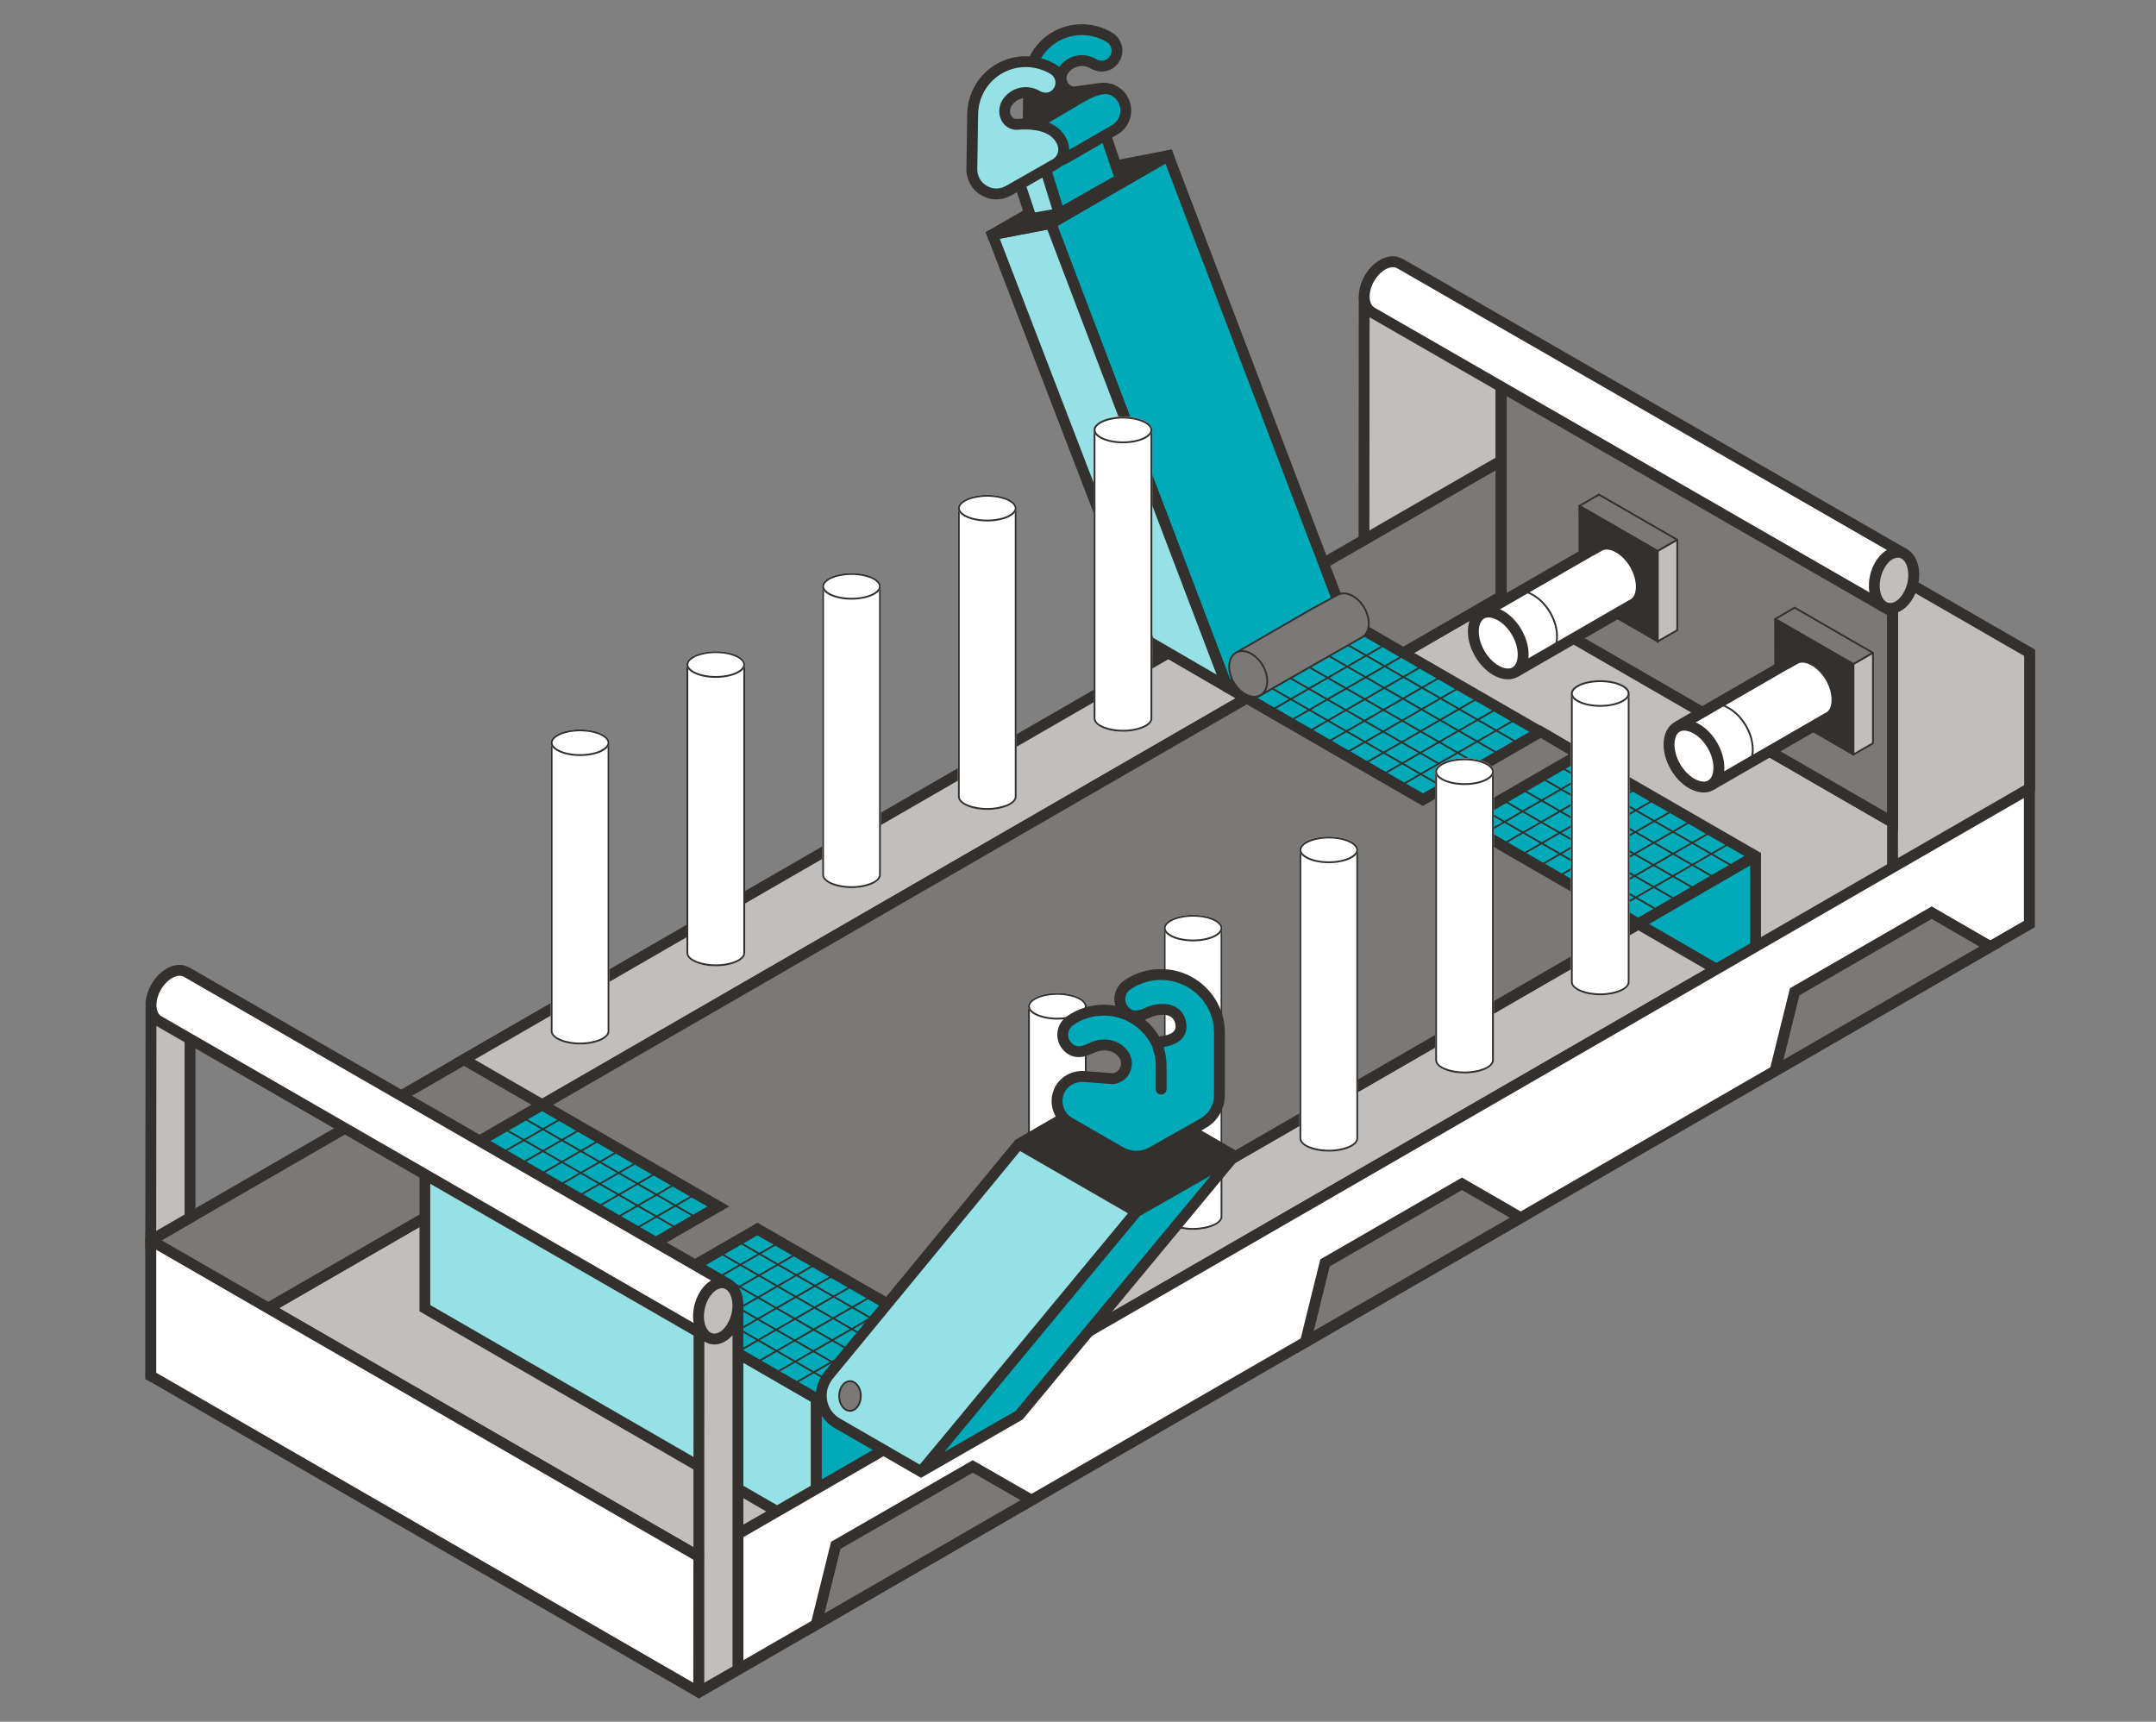 <?xml version="1.0" encoding="UTF-8"?><svg xmlns="http://www.w3.org/2000/svg" id="ESF-Performance" width="596" height="476" viewBox="0 0 596 476"><rect x="0" y="0" width="596" height="476" fill="#808080" stroke="none"/><defs><style> .cls-1 { fill: #96e1e6; } .cls-2 { fill: #c1bfbd; } .cls-3 { fill: #7a7977; } .cls-4 { fill: #fff; } .cls-5 { fill: #33302d; } .cls-6 { fill: #00aab9; } </style></defs><g><polygon class="cls-2" points="544.81 239.83 414.97 164.87 74.16 361.65 204.06 436.61 544.81 239.83"/><path class="cls-5" d="M521.67,228.21l1.5.87h0s-1.5-.87-1.5-.87ZM486.2,207.72l-1.43-.83-.51-.3c-.01-.07-.01-.14-.01-.22-.02-.23-.05-.47-.08-.7-.04-.21-.07-.42-.12-.64-.01-.1-.04-.2-.06-.3l-11.94-6.9-3-1.73-32.49-18.76-3-1.73-1.46.85-.04.02,3,1.73,32.49,18.75,3,1.74,13.71,7.91.51.3,1.42.82,3,1.73,32.48,18.75-32.47-18.76-3-1.73ZM536.99,233.6h-.01s-1.49-.87-1.49-.87h-.01s-1.49-.87-1.49-.87h-.01s-9.31-5.38-9.31-5.38l-1.5-.86-1.5-.87-29.49-17.02-2.99-1.73-5.18-2.99h0s-.69-.4-.69-.4l-9.77-5.64-3-1.74h-.01l-32.48-18.75-3-1.73-5.14-2.97-.69-.4-9.82-5.66-2.98-1.73h-.02s-1.4-.82-1.4-.82l-.04-.02-.04.02-1.42.82-.08.05-25.51,14.73-1.49.86h-.01l-1.49.87-4.03,2.32-.5.29-4.76,2.75-.5.29-4.9,2.83-.5.28-4.72,2.73-.5.29-4.5,2.59-.5.3-4.04,2.33-.04.02-1.46.85h-.04s-1.46.86-1.46.86h-.03s-.01.02-.01.02l-190.23,109.83-1.5.87h-.01l-1.49.86h0s-.01.01-.01.01l-1.5.87-4,2.31h-.01l-.49.29-4.75,2.74h-.01l-.49.29-4.54,2.62-1.5.86h0s-1.5.87-1.5.87l-12.15,7.01h0s-.42.25-.42.25h-.01l-1.07.62-.43.25-1.06.61h-.01l-.43.26-5.89,3.39h0s-1.5.87-1.5.87l-1.5.87-41.79,24.12-1.5.87-1.49.86,1.5.87,1.51.86,117.51,67.81h0s1.5.87,1.5.87l1.49.86h.01s7.82,4.52,7.82,4.52l1.5.87.06.03,1.44-.83,18.67-10.78,1.49-.86,1.51-.87,8.07-4.66,216.14-124.82,12.76-7.36,83.67-48.32-10.82-6.24ZM460.57,286.75l-6.19,3.58-1.5.86-1.5.87-163.94,94.67-3.72,2.15-23.55,13.6-.59.34-1.5.87-1.62.92h-.01s-2.85,1.66-2.85,1.66l-.89.51-.61.36-22.18,12.81-2.75,1.58h0s-1.5.87-1.5.87l-1.5.87h-.01l-1.5.87-17.16,9.91-1.44.83-.06-.03-1.5-.87-6.29-3.63-1.5-.86-.03-.03-1.47-.84-.03-.02-1.5-.86-114.52-66.09,38.78-22.39,1.5-.86h0s1.5-.87,1.5-.87l8.89-5.13.43-.26,1.07-.61h.01l.42-.25,1.08-.62.42-.24,12.15-7.02,1.5-.86h0s1.5-.87,1.5-.87l4.54-2.62.49-.29h.01l4.75-2.74.49-.29h.01l4-2.31,1.5-.87h.01l1.49-.87h.01l191.72-110.69h0v-.02s.03-.01.03-.01l1.49-.85h.01s.01-.01.01-.01l1.47-.86h.02s.01-.01.01-.01l4.04-2.33.5-.3,4.5-2.59.49-.29h.01l4.72-2.72h0s.49-.29.49-.29h.01l4.9-2.83.5-.29,4.76-2.75h.01l.49-.29,4.02-2.32h.01l1.49-.87h.01l1.49-.86h.01l15.3-8.84,3.5-2.02,3.09-1.79h.01l2.14-1.24,1.45.84,13.74,7.93.5.29,1.4.81,3,1.73,32.49,18.75,3,1.74,13.71,7.91.51.3,1.42.82,3,1.73,32.48,18.75,1.5.87,1.5.86,6.31,3.65h.01l1.49.86h.01s1.49.87,1.49.87h.01s7.82,4.52,7.82,4.52l-55.02,31.77-1.5.87-24.72,14.27ZM489.2,209.45l-3-1.73-1.43-.83-.51-.3c-.01-.07-.01-.14-.01-.22-.02-.23-.05-.47-.08-.7-.04-.21-.07-.42-.12-.64-.01-.1-.04-.2-.06-.3l-11.94-6.9-3-1.73-32.49-18.76-3-1.73-1.46.85-.04.02,3,1.73,32.49,18.75,3,1.74,13.71,7.91.51.3,1.42.82,3,1.73,32.48,18.75-32.47-18.76ZM521.67,228.21l1.5.87h0s-1.5-.87-1.5-.87Z"/></g><g><polygon class="cls-3" points="160.71 274.21 160.71 311.69 41.69 380.39 41.69 342.91 160.71 274.21"/><path class="cls-5" d="M161.28,312.03l-.15-.09-.35-.21-.07-.04v-1.74h-.01l-1.49-.86v1.73h-.01l-1.5.87-4,2.31h-.01l-.49.29-4.75,2.74h-.01l-.49.29-4.54,2.62-1.5.86h0s-1.5.87-1.5.87l-12.15,7.01h0s-.42.25-.42.25h-.01l-1.07.62-.43.25-1.06.61h-.01l-.43.26-5.89,3.4-1.5.86-1.5.87-41.79,24.12-1.5.87,1.5.87h.01s1.49-.87,1.49-.87l21.42-12.36,18.87-10.89h0s1.5-.87,1.5-.87l.12-.07,1.38-.8,7.39-4.27h.01l.42-.25h.01l1.49.86h.01s1.06-.61,1.06-.61h.01l.42-.25,1.08-.62.42-.24,12.15-7.02,1.5-.86,1.5-.87,4.54-2.62.49-.29h.01l4.75-2.74.49-.29h.01l4-2.31-.91-.53,1.49-.86ZM152.74,277.08l-.5.29-27,15.58-14.32,8.27-1.5.86-1.5.87-12.57,7.26-1.5.87h-.01l-1.5.86-38.31,22.12-1.5.87-9.35,5.39-1.49.86h-.02s-1.48.87-1.48.87v39.21l1.51.87,1.49-.86,1.51-.87,29.45-17.01h.02s1.48-.86,1.48-.86h.01s1.49-.87,1.49-.87h.01s38.78-22.4,38.78-22.4l1.5-.86,1.5-.87,8.89-5.13.44-.25,1.06-.62h.01l.42-.25,1.08-.62.42-.24,12.15-7.02,1.5-.86,1.5-.87,4.54-2.62.49-.29h.01l4.75-2.74.49-.29h.01l4-2.31,1.5-.87h.01v-40.94l-9.47,5.47ZM159.21,310.82h-.01l-1.5.87-4,2.31h-.01l-.49.29-4.75,2.74h-.01l-.49.29-4.54,2.62-1.5.86h0s-1.5.87-1.5.87l-12.15,7.01h0s-.42.25-.42.25h-.01l-1.07.62-.43.25-1.06.61h-.01l-.43.26-5.89,3.4-1.5.86-1.5.87-41.79,24.12-1.5.87-1.49.86h-.01s-27.96,16.15-27.96,16.15v-34.02l1.5-.86,9.34-5.4,41.32-23.85,1.5-.86,1.5-.87,12.57-7.26,1.5-.86h.01l1.49-.87,14.32-8.26,1.5-.87,1.5-.86,21-12.13.5-.29,6.47-3.73v34.01ZM161.28,312.03l-.15-.09-.35-.21-.07-.04v-1.74h-.01l-1.49-.86v1.73h-.01l-1.5.87-4,2.31h-.01l-.49.29-4.75,2.74h-.01l-.49.29-4.54,2.62-1.5.86h0s-1.5.87-1.5.87l-12.15,7.01h0s-.42.25-.42.25h-.01l-1.07.62-.43.25-1.06.61h-.01l-.43.26-5.89,3.4-1.5.86-1.5.87-41.79,24.12-1.5.87,1.5.87h.01s1.49-.87,1.49-.87l21.42-12.36,18.87-10.89h0s1.5-.87,1.5-.87l.12-.07,1.38-.8,7.39-4.27h.01l.42-.25h.01l1.49.86h.01s1.06-.61,1.06-.61h.01l.42-.25,1.08-.62.42-.24,12.15-7.02,1.5-.86,1.5-.87,4.54-2.62.49-.29h.01l4.75-2.74.49-.29h.01l4-2.31-.91-.53,1.49-.86Z"/></g><g><polygon class="cls-3" points="414.93 127.42 414.93 164.9 355.44 199.25 323 180.49 414.93 127.42"/><path class="cls-5" d="M342.2,189.86l-.57-.32s0-.01,0-.01l-.51-.3-.3-.18-.41-.23h-.01s-2.05-1.19-2.05-1.19l.84,2.21.13.08h0l1.22-.71.55,1.42.75-.43.21-.13.22-.12.04-.03-.11-.06ZM415.01,125.64l-.08.05-1.42.82-36.45,21.04-1.5.86-8.9,5.14-1.32.77-1.31.75-29.9,17.26-1.32.76-1.31.76-8.5,4.91h-.02s-1.5.88-1.5.88l-1.48.85,1.5.87,1.5.86,14.98,8.67,1.34.77h.01l2.31,1.35.45.26,1.05.6,1.5.87h.01l7.79,4.51,1.49.87,1.5.87h.03s.02-.02.02-.02l1.48-.86h.01s.01-.01.01-.01l1.47-.86h.02s.01-.01.01-.01l4.04-2.33.51-.29,4.49-2.6.49-.29h.01l4.72-2.72.49-.29h.01l4.9-2.83.5-.29,4.76-2.75h.01l.49-.29,4.02-2.32h.01l1.49-.87h.01l1.49-.86h.01l15.3-8.84,3.5-2.02,3.09-1.79h.01l2.14-1.24.04-.02,1.42-.82v-40.95l-1.42.82ZM386.43,179.63h-.01l-1.49.87-4.03,2.32-.5.29-4.76,2.75-.5.29-4.9,2.83-.5.28-4.72,2.73-.5.29-4.5,2.59-.5.3-4.04,2.33-.04.02-2.75-1.59-.48-.29h-.01l-4.56-2.63-.3-.18h-.01l-.37-.21h-.01l-.39-.25h-.01s-.01,0-.02,0l-.43-.25-1.45-.85h-.01l-.02-.02h-.01l-2.29-1.33h0l-.11-.06-.57-.32s0-.01,0-.01l-.51-.3-.3-.18-.41-.23h-.01s-2.05-1.19-2.05-1.19h-.01s-2.05-1.19-2.05-1.19h0s-10.28-5.95-10.28-5.95l6.58-3.8,1.31-.76,1.32-.76,29.9-17.26,1.31-.75,1.32-.76,45.69-26.38v34.02l-25.51,14.73-1.49.86ZM342.2,189.86l-.57-.32s0-.01,0-.01l-.51-.3-.3-.18-.41-.23h-.01s-2.05-1.19-2.05-1.19l.84,2.21.13.08h0l1.22-.71.55,1.42.75-.43.21-.13.22-.12.04-.03-.11-.06Z"/></g><g><polygon class="cls-2" points="41.67 342.91 52.53 336.65 52.53 274.18 41.74 277.99 41.67 342.91"/><path class="cls-5" d="M52.53,289v-1.73l-1.5-.87v49.38l-7.85,4.54,9.35-5.39,1.5-.87v-44.2l-1.5-.86ZM43.55,275.76l-1.66.59-1.62.57h-.02v1.61l-.08,66.99h.02s1.5-.88,1.5-.88l1.49-.86h0l1.49-.87,9.35-5.39v-65.46l-10.48,3.7ZM51.03,335.78l-7.85,4.54.06-56.68v-4.58l.11-.04,7.68-2.72v59.48ZM52.53,289v-1.73l-1.5-.87v49.38l-7.85,4.54,9.35-5.39,1.5-.87v-44.2l-1.5-.86Z"/></g><g><polygon class="cls-2" points="377.06 149.23 414.93 127.4 414.93 96.15 377.1 82.05 377.06 149.23"/><path class="cls-5" d="M415.86,94.9l-2.35-.88-34.83-12.98-1.41-.53-1.65,1.54-.06,66.36v3.42l37.95-21.88,1.42-.82.08-.04,1.42-.82v-33.16l-.57-.21ZM378.6,84.21l.73.27,34.1,12.71v29.35l-34.87,20.1.04-58.91v-3.52Z"/></g><polygon class="cls-2" points="523.17 239.83 561.06 217.99 561.06 180.48 523.17 158.63 523.17 239.83"/><g><polygon class="cls-3" points="415.01 96.13 415.01 164.85 523.17 227.34 523.17 158.63 415.01 96.13"/><path class="cls-5" d="M492.2,207.72l-2.99-1.73-5.21-3.01-.69-.4-9.74-5.63-3-1.73h0l-32.47-18.76-2.99-1.73-5.2-3.01s.02.04.02.06c.1.27.18.53.25.8.07.23.13.46.18.69.05.17.08.34.1.5l3.15,1.82-.04.02,3,1.73,32.49,18.76,3,1.73,11.94,6.9.58.33,3.12,1.8,2.99,1.73,30.99,17.89v-1.74l-29.47-17.02ZM524.51,157.67h-.01l-1.32-.77-1.56-.9-1.31-.76-1.3-.75-102.58-59.26-.57-.33-2.35-1.36v72.18l1.5.87,1.45.83,13.7,7.92.5.29,1.44.83,2.99,1.73,32.48,18.76,3,1.74,13.69,7.9.51.3,1.43.83,3,1.73,32.47,18.76,1.5.86h0s1.5.87,1.5.87v-72.18l-.16-.09ZM521.67,224.74l-29.47-17.02-2.99-1.73-5.21-3.01-.69-.4-9.74-5.63-3-1.73h0l-32.47-18.76-2.99-1.73-5.2-3.01-.69-.39-9.75-5.64-2.95-1.7v-65.25l101.05,58.38,1.32.77,1.32.76,1.47.85v65.24ZM483.81,204.01c-.14-.47-.3-.94-.49-1.4,0-.01,0-.02,0-.03l-9.74-5.63-3-1.73h0l-32.47-18.76-2.99-1.73-5.2-3.01s.02.04.02.06c.1.27.18.53.25.8.07.23.13.46.18.69.04.17.07.33.1.5l3.15,1.82-.04.02,3,1.73,32.49,18.76,3,1.73,11.94,6.9v-.02h0c-.05-.24-.11-.47-.18-.7Z"/></g><g><g><polygon class="cls-3" points="490.7 171.13 512.34 183.62 517.76 180.5 496.11 168.01 490.7 171.13"/><path class="cls-5" d="M518.01,180.36l-.25-.15-21.65-12.49-5.4,3.13-.26.15v.28l.25.15.25.14,21.14,12.2.25.14.25-.14,4.92-2.84.25-.14.25-.15v-.28ZM491.21,171.14l4.9-2.84,21.15,12.2-4.92,2.84-21.13-12.2Z"/></g><g><polygon class="cls-2" points="512.34 208.61 512.34 183.62 517.76 180.5 517.76 205.49 512.34 208.61"/><path class="cls-5" d="M517.76,180.21l-.25.15-.25.14-4.92,2.84-.25.14v25.28l.25.15.25-.15,5.42-3.13v-25.27l-.25-.15ZM517.51,205.34l-4.92,2.84v-24.41l4.92-2.84v24.41Z"/></g><g><polygon class="cls-5" points="490.74 196.14 512.34 208.61 512.34 183.62 490.7 171.13 490.74 196.14"/><path class="cls-5" d="M512.34,183.34l-21.13-12.2-.25-.15-.25-.14-.26.43.02,12.45v3.46s.02,9.09.02,9.09l7.76,4.49,3,1.72,10.84,6.27.25.15.25-.15v-25.28l-.25-.14ZM512.09,208.18l-10.34-5.98-3-1.72-7.76-4.49v-9.09s-.02-3.46-.02-3.46l-.02-11.87,21.14,12.2v24.41Z"/></g><g><path class="cls-4" d="M464.42,199.93l30.84-17.8.78-.38c.65-.37,1.4-.56,2.21-.56,2.88,0,6.18,2.34,8.22,5.83,2.72,4.67,2.45,9.92-.6,11.7-.08.05-.17.08-.25.12l-.1.04-31.27,18.05-9.82-17.01Z"/><path class="cls-5" d="M507.32,186.52c-.28-.49-.59-.96-.92-1.4-.32-.45-.66-.86-1.02-1.25-.19-.2-.38-.4-.58-.59-.17-.18-.35-.34-.53-.49-.15-.14-.31-.27-.47-.4-.1-.08-.2-.15-.3-.22-.12-.1-.24-.19-.36-.27-.21-.15-.42-.28-.63-.41-.4-.24-.81-.45-1.22-.62h-.01c-.41-.18-.82-.32-1.22-.43-.2-.05-.39-.1-.58-.13-.03-.01-.06-.02-.09-.02-.16-.03-.31-.05-.47-.06-.23-.03-.46-.04-.68-.04-.96,0-1.87.22-2.7.68l-.03-.05-4.54,2.62-.25.15-.25.14-19.9,11.49h-.02s-.01.01-.01.01l-1.47.85-.02.02-1.48.85h-.02s-4.5,2.61-4.5,2.61v.02s1.51,2.6,1.51,2.6l7.8,13.5,1.5,2.61h.01s15.32-8.83,15.32-8.83h.01s1.48-.87,1.48-.87h.02s1.48-.86,1.48-.86h.02s9.05-5.24,9.05-5.24l.25-.14.25-.15,4.18-2.41c.15-.06.29-.12.43-.21,3.54-2.05,3.97-7.9.96-13.06ZM504.89,196.97l-.22.1-.12.06-.12.07-5.68,3.28-.25.14-.25.15-9.04,5.22h-.02s-1.48.86-1.48.86h-.02s-1.49.87-1.49.87h-.01s-1.52.88-1.52.88l-.56.32-7.48,4.32-1.66.96-1.32-2.29-5.17-8.94-1.33-2.31,1.62-.94,1.78-1.02h.02s1.48-.87,1.48-.87h.02s1.48-.86,1.48-.86l.02-.02,2.81-1.62.55-.32,13.55-7.82.25-.14.25-.15,3.43-1.98.02.03,2.59-1.46c.35-.2.75-.3,1.22-.3,1.77,0,4.55,1.51,6.49,4.84,2.25,3.86,1.92,7.92.16,8.94Z"/></g><g><path class="cls-4" d="M470.96,218.1c-2.88,0-6.19-2.35-8.22-5.84-2.72-4.67-2.45-9.92.6-11.7.66-.39,1.42-.58,2.25-.58,2.88,0,6.19,2.35,8.22,5.84,1.35,2.32,2.01,4.85,1.84,7.12-.16,2.13-1.02,3.76-2.44,4.58-.66.39-1.42.58-2.25.58Z"/><path class="cls-5" d="M474.68,205.31c-.14-.25-.29-.49-.45-.72-.15-.23-.31-.46-.47-.68-.16-.22-.33-.44-.5-.64h0c-.35-.43-.7-.81-1.07-1.17-.14-.14-.28-.27-.42-.39-.14-.13-.28-.25-.43-.37-.28-.24-.58-.46-.88-.67-.4-.27-.8-.51-1.21-.72-.16-.09-.32-.16-.48-.23-.27-.12-.54-.23-.8-.32-.19-.06-.37-.12-.55-.17-.21-.06-.42-.1-.63-.14-.14-.02-.28-.05-.42-.06-.07-.01-.14-.02-.21-.02-.19-.02-.38-.03-.57-.03-.23,0-.45.01-.67.04-.07,0-.15.01-.22.03-.3.04-.6.11-.88.21-.09.03-.19.06-.28.1-.17.06-.32.14-.48.22-.07.04-.15.08-.22.12-3.53,2.06-3.96,7.91-.96,13.07.28.49.59.96.92,1.4.32.45.66.86,1.02,1.25.71.77,1.48,1.44,2.27,1.99.4.27.8.51,1.21.72.21.11.42.21.63.29.18.09.36.16.55.22.46.17.91.29,1.36.36.15.03.3.05.45.06.23.03.45.04.67.04.98,0,1.92-.23,2.76-.72.05-.03.1-.06.14-.09.01-.01.02-.01.03-.02.18-.11.35-.24.52-.37.01,0,.02-.02.03-.03.18-.15.35-.31.51-.49.11-.12.22-.25.32-.39.06-.08.12-.16.17-.24.11-.15.2-.3.29-.47.03-.04.05-.08.07-.13.1-.18.19-.37.27-.56.01-.03.02-.07.04-.1.07-.18.13-.36.19-.55.08-.25.14-.51.19-.77.03-.12.05-.23.06-.35.04-.19.06-.38.08-.58.23-2.41-.4-5.26-1.95-7.93ZM472.21,215.79c-.36.21-.77.31-1.25.31-1.77,0-4.55-1.52-6.49-4.84-2.25-3.87-1.92-7.92-.12-8.97.07-.04.14-.07.21-.11.31-.13.65-.2,1.03-.2.81,0,1.83.32,2.89.99,1.25.77,2.55,2.05,3.6,3.85,1.03,1.76,1.51,3.56,1.57,5.09.07,1.74-.41,3.15-1.29,3.77-.05.05-.1.08-.15.11Z"/></g><path class="cls-5" d="M481.84,213.26l-.25-.43c1.55-.9,2.5-2.64,2.66-4.9.17-2.29-.48-4.84-1.84-7.17-2.78-4.77-7.67-7.13-10.9-5.24l-.25-.43c3.47-2.02,8.67.41,11.59,5.42,1.41,2.41,2.08,5.06,1.91,7.46-.18,2.43-1.21,4.31-2.91,5.3Z"/></g><g><g><polygon class="cls-3" points="436.6 139.87 458.24 152.35 463.66 149.23 442.01 136.74 436.6 139.87"/><path class="cls-5" d="M463.91,149.09l-.25-.15-21.65-12.49-5.4,3.13-.26.15v.28l.25.15.25.14,21.14,12.2h0s.25.15.25.15l.25-.14h0s4.92-2.84,4.92-2.84l.5-.3v-.28ZM437.11,139.87l4.9-2.84,21.15,12.2-4.92,2.84-21.13-12.2Z"/></g><g><polygon class="cls-2" points="458.24 177.34 458.24 152.35 463.66 149.23 463.66 174.22 458.24 177.34"/><path class="cls-5" d="M463.66,148.94l-.25.15-.25.14-4.92,2.84-.25.14v25.57l.25-.14.25-.15,5.42-3.13v-25.27l-.25-.15ZM463.41,174.08l-4.92,2.83v-24.41l4.92-2.83v24.41Z"/></g><g><polygon class="cls-5" points="436.64 164.87 458.24 177.34 458.24 152.35 436.6 139.87 436.64 164.87"/><path class="cls-5" d="M458.24,152.07l-21.13-12.2-.25-.15-.25-.14-.26.14v.29l.02,12.45v3.46s.02,9.1.02,9.1l7.76,4.48,3,1.73,10.84,6.26.25.15.25.14v-25.57l-.25-.14ZM457.99,176.91l-10.34-5.97-3-1.73-7.76-4.48v-9.1s-.02-3.46-.02-3.46l-.02-11.87,21.14,12.2v24.41Z"/></g><g><path class="cls-4" d="M410.32,168.66l30.84-17.81.78-.38c.65-.37,1.4-.56,2.21-.56,2.88,0,6.18,2.34,8.22,5.83,2.72,4.67,2.45,9.92-.6,11.7-.08.05-.17.08-.25.12l-.1.04-31.27,18.05-9.82-17.01Z"/><path class="cls-5" d="M453.22,155.25c-.28-.49-.59-.96-.92-1.4-.32-.45-.66-.86-1.02-1.25-.71-.78-1.48-1.45-2.27-1.99-.4-.27-.8-.51-1.21-.72-.21-.11-.42-.21-.63-.29-.18-.09-.36-.16-.55-.22-.45-.17-.9-.28-1.35-.36-.15-.03-.3-.05-.45-.06-.23-.03-.46-.04-.68-.04-.96,0-1.87.22-2.7.69l-.03-.06-4.54,2.62-.25.15-.25.14-19.86,11.47-.08.04h-.02s-1.4.82-1.4.82l-.08.05-1.42.82-4.56,2.63v.02s.03.03.03.03l.75,1.3.73,1.27,7.8,13.5,1.5,2.61h.01s15.29-8.81,15.29-8.81l.03-.02,1.47-.85.04-.02,1.46-.84.03-.02,9.06-5.23.25-.15.25-.14,4.18-2.41c.14-.07.29-.13.43-.21,3.53-2.06,3.96-7.91.96-13.07ZM452.2,162.73c-.06.84-.33,2.34-1.41,2.97l-.11.05-.11.05-.12.06-.12.07-5.68,3.28-.25.14-.25.15-9.05,5.23-.04.02-1.46.84-.04.02-1.46.85-.04.02-1.49.86-.55.32-7.49,4.32-1.66.96-1.32-2.29-5.17-8.96-1.33-2.3,1.62-.94,1.75-1,.04-.03,1.46-.84.04-.03,1.45-.83.05-.03,2.82-1.63.55-.32,13.55-7.82.25-.14.25-.15,3.43-1.98.02.03,2.59-1.46c.35-.2.75-.3,1.22-.3,1.77,0,4.55,1.51,6.49,4.84,1.13,1.95,1.71,4.12,1.57,5.97Z"/></g><g><path class="cls-4" d="M416.86,186.83c-2.88,0-6.19-2.35-8.22-5.84-2.72-4.67-2.45-9.92.6-11.7.66-.39,1.42-.58,2.25-.58,2.88,0,6.19,2.35,8.22,5.84,1.35,2.32,2.01,4.85,1.84,7.12-.16,2.13-1.02,3.76-2.44,4.58-.66.39-1.42.58-2.25.58Z"/><path class="cls-5" d="M420.58,174.05c-.14-.25-.29-.49-.45-.72-.15-.23-.31-.46-.47-.68-.16-.22-.33-.44-.5-.65s-.35-.41-.53-.6c-.08-.1-.18-.2-.27-.29-.09-.09-.18-.18-.27-.27-.09-.1-.18-.18-.28-.27-.09-.09-.19-.17-.28-.26-.38-.33-.77-.63-1.17-.91-.4-.27-.8-.51-1.21-.72-.16-.09-.32-.16-.48-.23-.27-.12-.53-.23-.8-.32-.12-.04-.24-.08-.36-.11-.23-.07-.45-.13-.68-.17h-.01c-.22-.05-.45-.08-.67-.1-.22-.03-.44-.04-.66-.04-.2,0-.4.01-.6.03-.17.02-.32.04-.48.07-.12.02-.24.05-.36.08-.11.03-.22.06-.33.1-.11.03-.23.07-.34.12,0,0,0,.01-.02.01-.02,0-.03,0-.04.02t-.02,0s-.04.02-.06.03c-.1.04-.19.08-.28.13-.08.04-.15.08-.22.12-.12.07-.23.14-.35.22-.04.03-.09.07-.13.1-.01,0-.01.01-.02.01l-.02.02c-.93.69-1.59,1.7-1.99,2.88-.07.2-.13.41-.18.62-.04.16-.08.33-.11.5-.02.1-.04.21-.05.32-.04.24-.07.5-.08.75-.02.24-.03.48-.03.72,0,.88.1,1.81.33,2.76.16.72.39,1.45.69,2.18.27.67.6,1.33.98,1.99.76,1.3,1.66,2.43,2.64,3.35.13.14.26.26.4.37.57.51,1.16.95,1.77,1.31.4.24.81.45,1.22.62h0c.41.18.82.32,1.22.43.23.06.45.11.67.15.16.03.32.05.48.06.23.03.45.04.67.04.98,0,1.92-.23,2.76-.72.05-.03.1-.06.14-.09.01-.01.02-.01.03-.02.18-.11.35-.24.52-.37,0,0,.02-.02.03-.03.18-.15.35-.31.51-.49.11-.12.22-.25.32-.39.06-.08.12-.16.17-.24.11-.15.2-.3.29-.47.03-.05.06-.1.08-.15.21-.41.39-.85.52-1.31.07-.25.13-.5.18-.77.05-.23.08-.46.11-.7,0-.03.01-.07.01-.1.24-2.41-.4-5.26-1.95-7.93ZM418.11,184.52c-.36.21-.77.31-1.25.31-1.77,0-4.55-1.52-6.49-4.84-2.25-3.86-1.92-7.92-.12-8.97.07-.04.14-.07.21-.11.3-.13.64-.2,1.03-.2.81,0,1.83.32,2.89.98,1.25.78,2.55,2.06,3.6,3.87,1.03,1.76,1.51,3.56,1.57,5.09.07,1.74-.41,3.14-1.29,3.76-.05.05-.1.08-.15.11Z"/></g><path class="cls-5" d="M427.74,181.99l-.25-.43c3.23-1.88,3.6-7.3.82-12.07-2.78-4.77-7.67-7.13-10.9-5.24l-.25-.43c3.47-2.02,8.67.41,11.59,5.42,2.92,5.01,2.47,10.73-1,12.75Z"/></g><g><g><polygon class="cls-6" points="344.63 192.97 377.1 174.25 485.29 236.68 452.88 255.46 344.63 192.97"/><path class="cls-5" d="M412.97,232.45v-1.74l3.29,1.9.5.29,4.63,2.67.5.29h.02s-.5-.3-.5-.3l-4.63-2.67-.5-.29-3.31-1.91-.5-.29-.82-.47-.5-.29-3.99-2.3-1.5-.87-1.5-.86-6.92-4v1.73l5.42,3.13-1.5.87,11.31,6.53.5.29,21.29,12.29v-1.72l-21.29-12.28ZM388.13,216.35l-4.63-2.67-.5-.29-4.63-2.67-.5-.3-4.63-2.67-.5-.28-4.63-2.68-.5-.28-4.63-2.68h-.02s4.63,2.69,4.63,2.69l.5.28,4.63,2.68.5.28,4.62,2.68h.01l.5.29,4.63,2.67.5.29,4.63,2.67.5.29,4.71,2.72h.02s-4.71-2.73-4.71-2.73l-.5-.29ZM486.79,235.81l-1.5-.86-34.81-20.09-.5-.29-12.71-7.33-2.51-1.45-.5-.29-8.46-4.88-34.87-20.12h-.01l-1.5-.87-1.5-.86-9.38-5.42-.23-.13-.23-.13-.98-.57-26.54,15.3-.24.14-.25.14-2.66,1.53-.21.13-.22.12-2.36,1.37h-.01l-.5.29-.24.14-.25.14-.5.29h-.01s-1.2.7-1.2.7l-.28.16.04.02.4.24,1.1.63,1.5.86,7.81,4.51,1.49.87,1.5.86h.01s37.85,21.86,37.85,21.86l3.41,1.97.5.29,3.92,2.26,11.31,6.53.5.29,21.29,12.29.5.29,15.12,8.73.1.06.5.28.84.49.06.03h0s1.44.84,1.44.84l.06.03,1.5-.87h.01s1.5-.87,1.5-.87l27.9-16.17h0s1.5-.87,1.5-.87l1.5-.87v-1.74ZM452.88,253.73l-2.4-1.39-.5-.28-2.08-1.2-.49-.29-4.81-2.77-.5-.29-4.8-2.78-.5-.28-2.04-1.18-.5-.29-2.09-1.21-.5-.29-4.63-2.67-.5-.28-4.63-2.68-.5-.29-4.63-2.67-.5-.29-3.31-1.91-.5-.29-.82-.47-.5-.29-3.99-2.3-1.5-.87-1.5-.86-6.92-4-.5-.29-.4-.23-1.5-.87-1.5-.86-4.71-2.72-.5-.29-4.63-2.67-.5-.29-4.63-2.67-.5-.3-4.63-2.67-.5-.28-4.63-2.68-.5-.28-4.63-2.68-.5-.29-4-2.31h-.01l-.62-.36-.49-.29-.38-.22h-.01l-1.49-.86-2.75-1.59-.5-.28-4.6-2.66,2.55-1.47,1.49-.86.51-.29h0l4.49-2.59.49-.29,4.73-2.73.5-.28,4.9-2.83.5-.29,4.77-2.75.5-.29,4.03-2.32.08.05,4.48,2.58.5.29,2.77,1.6,1.49.86.37.21.5.29.63.37h.01l3.99,2.3.5.29,4.63,2.67.5.29,4.63,2.68h0l.49.28,4.63,2.67.5.29,4.63,2.67.5.29,4.63,2.67.5.29,4.73,2.73,1.49.87h.01l1.5.86,7.82,4.51.64.37.5.29.36.21h0l1.49.87,3.98,2.3.5.28,4.63,2.67.5.29,3.75,2.17.5.28.38.23.5.28,4.63,2.67.5.29,4.63,2.67.5.29,4.63,2.67.5.3h.01l4.8,2.77.5.28,4.8,2.78.5.29,4.93,2.84-3.84,2.23h-.01l-.49.29-4.76,2.75-.49.29-4.88,2.83h0l-.5.3-4.71,2.73-.5.28h0s-4.48,2.61-4.48,2.61h-.01l-.49.28-4.24,2.46ZM412.97,232.45v-1.74l3.29,1.9.5.29h.02s-.5-.3-.5-.3l-3.31-1.91-.5-.29-.82-.47-.5-.29-3.99-2.3-1.5-.87-1.5-.86-6.92-4v1.73l5.42,3.13-1.5.87,11.31,6.53.5.29,21.29,12.29v-1.72l-21.29-12.28Z"/></g><g><polygon class="cls-6" points="452.88 292.94 485.29 274.16 485.29 236.68 452.88 255.46 452.88 292.94"/><path class="cls-5" d="M452.88,257.2l-.06-.03-1.44-.83v1.74l1.5-.87v21.47l1.5-.86v-21.49l-1.5.87ZM483.79,235.82l-1.5.86-3.84,2.23h-.01l-.49.29-4.75,2.76-.5.28-4.88,2.83h0l-.5.3-4.71,2.73-.5.28h0s-4.48,2.61-4.48,2.61h-.01l-.49.28-4.24,2.46h-.02s-1.47.87-1.47.87h-.01v40.95l12.76-7.39,22.65-13.13v-39.22h-3ZM483.79,273.3l-23.22,13.45-6.19,3.59v-34.01h.01s1.5-.87,1.5-.87l27.9-16.18v34.02ZM452.88,257.2l-.06-.03-1.44-.83v1.74l1.5-.87v21.47l1.5-.86v-21.49l-1.5.87Z"/></g></g><g><polygon class="cls-1" points="117.44 324.16 117.44 361.67 225.67 424.14 225.67 386.66 117.44 324.16"/><path class="cls-5" d="M205.38,373.22l-.49-.29h-.01l-.88-.51-1.5-.87-1.65-.95-.6-.34h0s-.49-.29-.49-.29h-.01l-.38-.22-1.53-.89-.47,1.35c-.07,0-.14,0-.21-.01l-1.14-.66-.11.31v.04s-1.19-.68-1.19-.68l-1.5-.86-.93-.54-.57-.33-62.38-35.95h-.01l-1.06.62,63.45,36.64,1.5.86h0s.3.18.3.18h.01l1.19.69,1.92,1.11.2.12,5.66,3.26h0s1.5.87,1.5.87l1.5.87v-3.47l-.12-.06ZM227.16,385.8l-.14-.08-1.35-.79-.09-.05-4.81-2.78-.5-.29h-.01l-4.63-2.67-.49-.29h-.01l-4.62-2.67-.5-.29-4.51-2.6h0s-.12-.07-.12-.07l-.49-.29h-.01l-.88-.51-1.5-.87-1.65-.95-.6-.34h0s-.49-.29-.49-.29h-.01l-.38-.22-1.53-.89-.27-.16h0l-1.04-.6-.35-.2-.65-.38-.32-.18-.07-.04h0l-.45-.27h-.01l-.03-.02-1.26-.73-.21-.12-1.49-.86-1.67-.97h0l-.5-.29-4.62-2.67-.5-.29h-.01l-53.1-30.66-1.49-.87h-.01l-1.5-.86h0s-7.82-4.52-7.82-4.52l-1.5-.87-1.51-.87-1.49-.86v40.97l75.75,43.72,1.5.87,1.5.86,7.81,4.51,1.5.87,1.5.86,6.31,3.65,1.51.86,1.49.87,7.85,4.53,1.5.86h.01s1.49.87,1.49.87h.02s1.49.87,1.49.87v-40.94h-.01ZM224.17,421.55l-6.36-3.67-1.5-.87-1.5-.86-9.31-5.38-1.5-.86-1.5-.87-7.81-4.51-1.5-.86-1.49-.87-72.76-42v-34.04l6.32,3.65h.01l1.49.87h.01l1.49.86h.01s63.45,36.65,63.45,36.65l1.5.86h0s.3.18.3.18h.01l1.19.69,1.92,1.11.2.12,5.66,3.26h0s1.5.87,1.5.87l1.5.87,18.67,10.78v34.02ZM205.38,373.22l-.49-.29h-.01l-.88-.51-1.5-.87-1.65-.95-.6-.34h0s-.49-.29-.49-.29h-.01l-.38-.22-1.53-.89-.47,1.35c-.07,0-.14,0-.21-.01l-1.14-.66-.11.31v.04s-1.19-.68-1.19-.68l-1.5-.86-.93-.54-.57-.33-62.38-35.95h-.01l-1.06.62,63.45,36.64,1.5.86h0s.3.18.3.18h.01l1.19.69,1.92,1.11.2.12,5.66,3.26h0s1.5.87,1.5.87l1.5.87v-3.47l-.12-.06Z"/></g><g><polygon class="cls-6" points="117.44 324.16 149.89 305.44 258.08 367.88 225.67 386.66 117.44 324.16"/><path class="cls-5" d="M194.67,367.03l.45.27h0s-.46-.27-.46-.27ZM259.68,367.07l-.06-.03-.04-.03-1.46-.84-.04-.02-10.51-6.07-1.31-.76h-.01l-1.31-.76-35.54-20.51-7.82-4.51-37.87-21.86h-.01l-1.49-.86h-.01l-1.49-.87h-.01l-1.49-.86-6.31-3.65h-.01l-1.49-.86-1.5-.87h-.01l-1.5.87h-.01l-1.5.86-14.3,8.26-1.5.86h-.01l-1.5.87-12.14,7-.43.25-1.06.61-.45.26-1.05.61,1.5.87,1.5.86,1.5.87,6.32,3.65h.01l1.49.87h.01l1.49.86h.01s63.45,36.65,63.45,36.65l1.5.86h0s.3.18.3.18h.01l1.19.69,1.92,1.11.2.12,5.66,3.26h0s1.5.87,1.5.87l1.5.87,18.67,10.78,1.5.86h.01s.14-.07.14-.07l1.35-.78h0s.01-.01.01-.01l1.4-.81,3.26-1.89.28-.16h0s.31-.18.31-.18h0s3.59-2.09,3.59-2.09h.01l.23-.13.23-.14h0l20.08-11.64,1.5-.87.02-.02,1.47-.85h.01l1.5-.87-1.4-.81ZM225.58,384.88l-4.81-2.78-.5-.29h-.01l-4.63-2.67-.49-.29h-.01l-4.62-2.67-.5-.29-4.51-2.6h0s-.12-.07-.12-.07l-.49-.29h-.01l-.88-.51-1.5-.87-1.65-.95-.6-.34h0s-.49-.29-.49-.29h-.01l-.38-.22-1.53-.89-.27-.16h0l-1.04-.6-.35-.2-.65-.38-.32-.18-.07-.04h0s-.46-.27-.46-.27h-.01l-.03-.02-1.26-.73-.21-.12-1.49-.86-1.67-.97h0l-.5-.29-4.62-2.67-.5-.29h-.01l-53.1-30.66-1.49-.87h-.01l-1.5-.86h0s-7.82-4.52-7.82-4.52l12.14-7.01,1.5-.86,1.51-.87,4.54-2.62.5-.29,4.75-2.74.5-.29,4.01-2.31,4.16,2.4.5.29,3.15,1.82,1.5.86h.01s.07.05.07.05l.51.29.91.53,3.82,2.2.51.29,4.73,2.73.49.29h.01l4.73,2.73h0l.49.29,4.74,2.74.5.28,4.74,2.74.49.29h.01l4.74,2.73.49.29h.01l4.37,2.52,1.5.87,1.5.86,7.82,4.51,1.49.87,1.5.86h.01l4.42,2.56.5.28,4.63,2.67.49.29h.01l4.63,2.68.5.28,4.63,2.67.49.29h.01l4.62,2.67h.01l.5.3,4.63,2.66h.01l.49.3,3.04,1.75,1.32.76.27.16.5.28h.01l.53.32,4.09,2.36.5.28h.01l4.85,2.81-3.93,2.28-.5.29-4.75,2.75-.5.29-4.89,2.84-.5.28-4.71,2.73h0s-.5.29-.5.29l-4.49,2.6-.5.3-.66.38-1.94,1.12h-.01s-1.54.9-1.54.9l-.09-.05Z"/></g><g><polygon class="cls-6" points="225.67 424.14 258.08 405.36 258.08 367.88 225.67 386.66 225.67 424.14"/><path class="cls-5" d="M259.57,368.75l-1.47.85h-.02v-1.72l-1.48.86-1.46-.85-.04-.02h-.01s-3.93,2.29-3.93,2.29l-.5.29-4.75,2.75-.5.29-4.89,2.84-.5.28-4.71,2.73h0s1.49.87,1.49.87l-.49.29-2.16,1.25c.26-.1.53-.15.81-.15.56,0,1.08.19,1.53.53h0l20.08-11.65v33.99l1.5-1.81v-2.35l1.5-1.81v-29.74h-.01ZM258.1,366.14h-.02s-1.48.87-1.48.87h-.01s-.01.01-.01.01l-1.48.85h-.01s-3.93,2.29-3.93,2.29l-.5.29-4.75,2.75-.5.29-4.89,2.84-.5.28-4.71,2.73h0s-.5.29-.5.29l-4.49,2.6-.5.3-.66.38-1.94,1.12h-.01s-1.54.9-1.54.9l-.1.06-1.39.81h-.01v40.95l1.51-.87,1.49-.87,8.07-4.67,24.34-14.11v-40.95l-1.48.86ZM256.58,404.5l-.04.03h-.02s-2.96,1.72-2.96,1.72l-.78.45-.71.42-22.15,12.83-2.75,1.59v-34.01h.01s1.4-.81,1.4-.81h0s3.26-1.89,3.26-1.89h0s.28-.17.28-.17l.31-.18,3.59-2.08h.01l.22-.14.24-.13h0l20.08-11.65v34.02ZM259.57,368.75l-1.47.85h-.02v-1.72l-1.48.86-1.46-.85-.04-.02h-.01s-3.93,2.29-3.93,2.29l-.5.29-4.75,2.75-.5.29-4.89,2.84-.5.28-4.71,2.73h0s1.49.87,1.49.87l-.49.29-2.16,1.25c.26-.1.53-.15.81-.15.56,0,1.08.19,1.53.53h0l20.08-11.65v33.99l1.5-1.81v-2.35l1.5-1.81v-29.74h-.01Z"/></g><g><polygon class="cls-2" points="344.65 193 323 180.49 128.21 292.93 149.89 305.44 344.65 193"/><path class="cls-5" d="M347.35,192.83h-.01l-.35-.22h-.01l-.42-.24h-.01l-.43-.26h-.01l-1.46-.84h-.01l-.02-.02h-.01l-2.29-1.33h0l-.04.03-.22.12-.21.13-.75.43-.55-1.42-1.22.71h0l-.13-.08-.84-2.21h-.01s-2.05-1.19-2.05-1.19h0s-10.28-5.95-10.28-5.95l-1.5-.86h0l-1.49-.87h-.02s-1.5.88-1.5.88l-1.48.85h0s-1.44.84-1.44.84v3.46l4.42-2.55.03-.02,14.97,8.65,1.35.79h.01l2.32,1.34h-.01s-.09.06-.09.06l-179.34,103.54-1.5.86h0s-1.5.87-1.5.87l-9.31,5.38,1.5.87,1.49.86h.01l6.31-3.64,1.5-.87,1.5-.86h0s182.43-105.33,182.43-105.33h.01l.02-.02,1.47-.85h.03s1.47-.86,1.47-.86h.01s-.3-.18-.3-.18ZM347.35,192.83h-.01l-.35-.22h-.01l-.42-.24h-.01l-.43-.26h-.01l-1.46-.84h-.01l-.02-.02h-.01l-2.29-1.33h0l-.11-.06s-.02-.01-.02-.02l-.57-.33-.5-.29-.3-.17-.41-.23h-.01s-2.05-1.2-2.05-1.2h-.01l-2.05-1.19-10.28-5.94-1.5-.86h0l-1.49-.87h-.02s-1.5.88-1.5.88l-1.48.85h0s-1.44.84-1.44.84l-.5.29-15.23,8.79-.5.29-21.29,12.29-.5.29-15.23,8.79-.5.29-21.29,12.29-.5.29-15.23,8.79-.5.29-21.29,12.29-.5.29-15.23,8.79-.5.29-21.29,12.29-.5.29-15.23,8.79-.5.29-27.03,15.6h.03s3,1.75,3,1.75l18.64,10.75h.01s1.5.87,1.5.87h0s1.5.87,1.5.87l3-1.74h.01l6.31-3.64,1.5-.87,1.5-.86h0s182.43-105.33,182.43-105.33h.01l.02-.02,1.47-.85h.03s1.47-.86,1.47-.86h.01s-.3-.18-.3-.18ZM160.71,297.46h0s-1.5.87-1.5.87l-9.31,5.38h-.01l-18.65-10.75-.03-.02,21.03-12.14.5-.29,7.97-4.6,1.5-.87,5.76-3.32.5-.29,21.29-12.29.5-.29,15.23-8.79.5-.29,21.29-12.29.5-.29,15.23-8.79.5-.29,21.29-12.29.5-.29,15.23-8.79.5-.29,21.29-12.29.5-.29,15.23-8.79.5-.29,4.42-2.55.03-.02,14.97,8.65,1.35.79h.01l2.32,1.34h-.01s-.09.06-.09.06l-179.34,103.54-1.5.86ZM347.35,192.83h-.01l-.35-.22h-.01l-.42-.24h-.01l-.43-.26h-.01l-1.46-.84h-.01l-.02-.02h-.01l-2.29-1.33h0l-.04.03-.22.12-.21.13-.75.43-.55-1.42-1.22.71h0l-.13-.08-.84-2.21h-.01s-2.05-1.19-2.05-1.19h0s-10.28-5.95-10.28-5.95l-1.5-.86h0l-1.49-.87h-.02s-1.5.88-1.5.88l-1.48.85h0s-1.44.84-1.44.84v3.46l4.42-2.55.03-.02,14.97,8.65,1.35.79h.01l2.32,1.34h-.01s-.09.06-.09.06l-179.34,103.54-1.5.86h0s-1.5.87-1.5.87l-9.31,5.38,1.5.87,1.49.86h.01l6.31-3.64,1.5-.87,1.5-.86h0s182.43-105.33,182.43-105.33h.01l.02-.02,1.47-.85h.03s1.47-.86,1.47-.86h.01s-.3-.18-.3-.18Z"/></g><g><polygon class="cls-2" points="474.48 267.94 452.9 255.46 258.11 367.91 279.75 380.4 474.48 267.94"/><path class="cls-5" d="M450.48,258.52l-.5.29-15.22,8.8v-1.68l-.5.29v-1.73l-21.29,12.29v1.69l-.5.29v.04l-15.23,8.79-.5.29-21.29,12.29-.5.29-15.23,8.79-.5.29-14.93,8.62h-.01s-.02.02-.02.02h-.01s-1.23.72-1.23.72h-.01l-2.48,1.44-2.6,1.5-.5.29-15.23,8.81-.5.29v-.54l-6.08,3.48-1.51.86-.88,1.06-.14.08-1.26-.73-2.32,2.79h0s-.01.01-.01.01h0s-.04.06-.04.06h-.02s-9.03,5.23-9.03,5.23v1.69l6.33-3.65h.02s3.72-2.16,3.72-2.16l3.74-2.16,7.48-4.32.5-.28,11.86-6.85,3.37-1.94h0s.35-.2.35-.2h.01s.14-.09.14-.09l3.59-2.08,8.92-5.14,8.78-5.07h0s.5-.29.5-.29h0s15.23-8.79,15.23-8.79l.5-.29,21.29-12.29.5-.29,15.23-8.79.5-.29,21.29-12.29.5-.29,15.22-8.78.5-.29.9-.52v-.08l-.9.52ZM474.47,266.21l-18.58-10.75-1.51-.87-1.48-.86-.03.02-1.48.85h-.01s0,.01,0,.01l-.89.52-.5.29-.1.05-15.12,8.73-.5.29-21.29,12.29-.5.29-15.23,8.79-.5.29-21.29,12.29-.5.29-15.23,8.79-.5.29-12.19,7.04-5.51,3.18-1.51.87-2.08,1.2-.5.29-15.23,8.79-.5.29-7.11,4.1-1.5.87-.84.49-.66.37h0s-11.18,6.46-11.18,6.46l-.5.29-15.23,8.79-.5.29-24.6,14.2-1.44.83h-.02s-1.48.87-1.48.87h-.02s-1.48.86-1.48.86l-.03.02,1.46.84,1.51.87,1.5.87,15.7,9.06,1.32.76.13.08,1.18.68.33.19,1.49.86h.02s14.61-8.42,14.61-8.42l3.73-2.16,3.73-2.15,149.56-86.37,1.5-.86h0s1.5-.87,1.5-.87l23.09-13.34-3-1.74ZM451.38,279.56l-144.06,83.19-3.72,2.15h-.01s-3.73,2.16-3.73,2.16l-19.82,11.44-.29.17h-.02s-1.19-.7-1.19-.7l-1.32-.76-16.05-9.27-.06-.03,23.07-13.32.5-.29,15.23-8.79.5-.29,6.33-3.65h.02s3.72-2.16,3.72-2.16l3.74-2.16,7.48-4.32.5-.28,11.86-6.85,3.37-1.94h0s.35-.2.35-.2h.01s.14-.09.14-.09l3.59-2.08,8.92-5.14,8.78-5.07h0s.5-.29.5-.29h0s15.23-8.79,15.23-8.79l.5-.29,21.29-12.29.5-.29,15.23-8.79.5-.29,21.29-12.29.5-.29,15.22-8.78.5-.29.9-.52,1.5-.87h.02s1.48.85,1.48.85l17.09,9.89-17.09,9.87-1.5.87-1.5.86h0ZM450.48,256.86l-.5.29-15.22,8.78v-1.73l-.5.29-21.29,12.29v1.69l-.5.29v.04l-15.23,8.79-.5.29-21.29,12.29-.5.29-15.23,8.79-.5.29-14.93,8.62h-.01s-.02.02-.02.02h-.01s-1.23.72-1.23.72h-.01l-2.48,1.44-2.6,1.5-.5.29-15.23,8.81-.5.29v-.54l-6.08,3.48-1.51.86-.88,1.06-.14.08-1.26-.73-2.32,2.79h0s-.01.01-.01.01h0s-.04.06-.04.06h-.02s-9.03,5.23-9.03,5.23v1.69l6.33-3.65h.02s3.72-2.16,3.72-2.16l3.74-2.16,7.48-4.32.5-.28,11.86-6.85,3.37-1.94h0s.35-.2.35-.2h.01s.14-.09.14-.09l3.59-2.08,8.92-5.14,8.78-5.07h0s.5-.29.5-.29h0s15.23-8.79,15.23-8.79l.5-.29,21.29-12.29.5-.29,15.23-8.79.5-.29,21.29-12.29.5-.29,15.22-8.78.5-.29.9-.52v-1.74l-.9.52Z"/></g><g><polygon class="cls-3" points="404.14 227.34 436.62 208.59 425.9 202.29 393.32 221.1 344.65 193 149.89 305.44 198.58 333.53 176.9 346.05 187.76 352.27 209.4 339.78 258.2 367.93 452.81 255.44 404.14 227.34"/><path class="cls-5" d="M412.97,234.16l-.5-.29-11.31-6.53h-.02s11.33,6.55,11.33,6.55l.5.29,21.29,12.29v-.02l-21.29-12.29ZM397.24,285.84l-.5.29-21.29,12.3h0s-.5.29-.5.29h0s-15.23,8.8-15.23,8.8l-.5.29-12.21,7.06-5.48,3.17-1.5.87-2.1,1.21-.5.29-15.23,8.8-.5.29-7.08,4.09-1.5.87-.93.54-.56.32h0l-11.21,6.48-.5.29-15.23,8.81-.5.28-24.6,14.22-1.38.8-.06-.04-.04-.02-10.52-6.07-1.32-.76-1.31-.76-35.55-20.5-1.51.87-1.49.86-14.27,8.24-1.5.86-1.5.87,1.5.86,1.5-.86,1.5.86.65-.37.51-.29.34-.2,4.55-2.63.51-.29,4.75-2.75.5-.28,3.95-2.29h.01l4.43,2.55.49.29,4.63,2.67.49.29h.01l4.64,2.67.49.29,4.63,2.67.49.29h.01l4.62,2.67h.01l.51.29,4.62,2.67h.01l.5.29,3.04,1.75,1.31.76.28.16.49.29h.01l.54.31,4.09,2.36.49.29h.01l4.86,2.8.04.02,1.46.85,1.48-.86v1.71h.02s1.47-.84,1.47-.84h.01s.09.06.09.06l1.5-.87,23.01-13.3.5-.29,15.23-8.8.5-.29v-1.73l9.03-5.22h.02s.04-.06.04-.06h0s.01-.01.01-.01h0s2.32-2.8,2.32-2.8l1.26.73.14-.08.88-1.06,1.51-.86,6.08-3.48v.54l.5-.29,15.23-8.81.5-.29,2.6-1.5,2.48-1.44h.01l1.23-.71h.01s.02-.02.02-.02h.01s14.93-8.63,14.93-8.63l.5-.29,15.23-8.79.5-.29,21.29-12.29.5-.29,15.23-8.79v-.04l.5-.29v-1.72l-.5.29-15.23,8.8ZM393.33,222.82l1.51-.87,1.5-.86.4-.23.5-.29,6.22-3.59h.01l.79-.46c-.91-.03-1.75-.13-2.52-.28-.74-.15-1.42-.34-2-.57l-.55.31-1.29.75-.5.28-.16.1-.5.29-3.4,1.96h-.02s-4.71-2.71-4.71-2.71l-.5-.29-4.63-2.67-.5-.29-4.63-2.67-.5-.29h-.01l-4.62-2.68-.5-.28-4.63-2.68-.5-.28-4.63-2.68-.49-.29h-.01l-4-2.31h-.01l-1.47.86h-.02s-1.48.87-1.48.87h-.02s37.86,21.86,37.86,21.86h.01ZM200.08,334.41l1.5-.87-37.87-21.86h-.01l-1.49-.86h-.01l-1.49-.87v1.74l.07.04.35.21.15.09-1.49.86.91.53,3.82,2.2.51.29,4.73,2.73.49.29h.01l4.73,2.73h0l.49.29,4.74,2.74.5.28,4.74,2.74.5.28h0s4.74,2.74,4.74,2.74l.49.29h.01l4.37,2.52-4,2.31-.49.29h-.01l-4.74,2.74h-.01l-.49.28-4.53,2.62,1.49.86-1.5.87,1.51.87,1.5-.87,14.27-8.24,1.5-.86ZM454.36,254.6l-1.49-.85h-.01s-2.38-1.39-2.38-1.39l-.5-.28-2.09-1.21-.5-.29-4.8-2.77-.51-.29-4.8-2.78-.5-.28-2.02-1.17-.5-.29-2.11-1.22-.5-.28-4.63-2.68-.5-.28-4.62-2.68h-.01l-.5-.29-4.63-2.67-.5-.29-3.29-1.9-.5-.28-.84-.49-.5-.29-3.99-2.3h.02s4.22-2.45,4.22-2.45l.5-.28.59-.35.5-.29,3.4-1.96.5-.29,4.72-2.73h.01l.5-.29,4.9-2.82.5-.3,4.76-2.74.5-.29,1.5-.87.5-.29,1.86-1.07,1.5-.87,1.48-.85-2.33-1.37-2.51-1.48-.5-.29-8.35-4.91-.11.06-1.5.87-1.5.86-4.01,2.32-.51.29-4.75,2.75-.5.28-3.89,2.25-.61.35-.03.02-.37.21-.5.29-4.73,2.73-.5.29-2.66,1.54-.55.31-1.29.75-.5.28-.16.1-.5.29-3.4,1.96h-.02s-4.71-2.71-4.71-2.71l-.5-.29-4.63-2.67-.5-.29-4.63-2.67-.5-.29h-.01l-4.62-2.68-.5-.28-4.63-2.68-.5-.28-4.63-2.68-.49-.29h-.01l-4-2.31h-.01l-.61-.36-.5-.28-.38-.23-1.5-.86-2.75-1.59-.5-.28h-.01l-4.55-2.64-.3-.17h-.01l-.35-.22h-.01l-.42-.24h-.01l-.43-.26h-.01l-1.46-.84h-.01l-.49.29-.25.14-.24.14-.51.29h-.01s-1.21.71-1.21.71l-.26.15h-.02s-.01.02-.01.02l-.09.05-179.34,103.54-1.5.87-1.5.86h0s-9.31,5.38-9.31,5.38h-.01l-1.5.87h-.01l-1.49.87,1.5.86h0s1.5.87,1.5.87l4.16,2.4.5.29,3.15,1.82,1.5.86h.01s.07.05.07.05l.51.29.91.53,3.82,2.2.51.29,4.73,2.73.49.29h.01l4.73,2.73h0l.49.29,4.74,2.74.5.28,4.74,2.74.5.28h0s4.74,2.74,4.74,2.74l.49.29h.01l4.37,2.52-4,2.31-.49.29h-.01l-4.74,2.74h-.01l-.49.28-4.53,2.62-1.5.87-1.5.86-4.42,2.55,13.88,7.94,1.29-.75.5-.28,2.58-1.49,1.49-.87.65-.37.51-.29.34-.2,4.55-2.63.51-.29,4.75-2.75.5-.28,3.95-2.29h.01l4.43,2.55.49.29,4.63,2.67.49.29h.01l4.64,2.67.49.29,4.63,2.67.49.29h.01l4.62,2.67h.01l.51.29,4.62,2.67h.01l.5.29,3.04,1.75,1.31.76.28.16.49.29h.01l.54.31,4.09,2.36.49.29h.01l4.86,2.8.04.02,1.46.85,1.48.85h.02s.1.07.1.07l1.38-.8.09-.05,1.5-.87,23.01-13.3.5-.29,15.23-8.8.5-.29,6.28-3.63h.02s3.72-2.16,3.72-2.16l3.74-2.16,7.53-4.35.5-.29,11.84-6.85,3.39-1.96.35-.2h.01s.14-.08.14-.08h0s3.58-2.07,3.58-2.07l8.93-5.16,8.78-5.08.5-.29,15.23-8.8.5-.29,21.29-12.31.5-.29,15.23-8.8.5-.29,21.29-12.3.5-.29,15.22-8.8.5-.29.9-.52,1.44-.83.06-.04,1.46-.84,1.47-.85-1.45-.84ZM341.53,318.04l-1.5.87-2.1,1.21-.5.29-15.23,8.8-.5.29-7.08,4.09-1.5.87-.93.54-.56.32h0l-11.21,6.48-.5.29-15.23,8.81-.5.28-24.6,14.22-1.38.8-.06-.04-.04-.02-10.52-6.07-1.32-.76-1.31-.76-35.55-20.5-1.51.87-1.49.86-14.27,8.24-1.5.86-1.5.87-1.37.79-7.85-4.49,1.4-.81,1.5-.86,1.5-.87,14.27-8.24,1.5-.86,1.5-.87-37.87-21.86h-.01l-1.49-.86h-.01l-1.49-.87h-.01l-1.49-.86-6.31-3.65,6.31-3.65,1.5-.86,1.5-.87,182.43-105.32h.01l7.8,4.5,1.5.87,1.5.86h.01s37.86,21.86,37.86,21.86h.01s1.51-.88,1.51-.88l1.5-.86.4-.23.5-.29,6.22-3.59h.01l.79-.46,7.57-4.37.02-.02.44-.25,13.51-7.8.09-.05,7.75,4.55h-.02s-20.65,11.94-20.65,11.94l-.5.29-8.31,4.8-1.5.86-1.5.87h-.02s11.33,6.55,11.33,6.55l.5.29,21.29,12.29.5.29,15.06,8.69-15.06,8.7-.5.29-21.29,12.31-.5.29-15.23,8.8-.5.29-21.29,12.3h0s-.5.29-.5.29h0s-15.23,8.8-15.23,8.8l-.5.29-12.21,7.06-5.48,3.17ZM163.71,311.68h-.01l-1.49-.86h-.01l-1.49-.87v1.74l.07.04.35.21.15.09-1.49.86.91.53,3.82,2.2.51.29,4.73,2.73.49.29h.01l4.73,2.73h0l.49.29,4.74,2.74.5.28,4.74,2.74.5.28h0s4.74,2.74,4.74,2.74l.49.29h.01l4.37,2.52-4,2.31-.49.29h-.01l-4.74,2.74h-.01l-.49.28-4.53,2.62,1.49.86-1.5.87,1.51.87,1.5-.87,14.27-8.24,1.5-.86,1.5-.87-37.87-21.86ZM401.74,216.24c-.74-.15-1.42-.34-2-.57l-.55.31-1.29.75-.5.28-.16.1-.5.29-3.4,1.96h-.02s-4.71-2.71-4.71-2.71l-.5-.29-4.63-2.67-.5-.29-4.63-2.67-.5-.29h-.01l-4.62-2.68-.5-.28-4.63-2.68-.5-.28-4.63-2.68-.49-.29h-.01l-4-2.31h-.01l-1.47.86h-.02s-1.48.87-1.48.87h-.02s37.86,21.86,37.86,21.86h.01s1.51-.88,1.51-.88l1.5-.86.4-.23.5-.29,6.22-3.59h.01l.79-.46c-.91-.03-1.75-.13-2.52-.28ZM412.47,277.04l-15.23,8.8-.5.29-21.29,12.3h0s-.5.29-.5.29h0s-15.23,8.8-15.23,8.8l-.5.29-12.21,7.06-5.48,3.17-1.5.87-2.1,1.21-.5.29-15.23,8.8-.5.29-7.08,4.09-1.5.87-.93.54-.56.32h0l-11.21,6.48-.5.29-15.23,8.81-.5.28-24.6,14.22-1.38.8-.06-.04-.04-.02-10.52-6.07-1.32-.76-1.31-.76-35.55-20.5-1.51.87-1.49.86-14.27,8.24-1.5.86-1.5.87,1.5.86,1.5-.86,1.5.86.65-.37.51-.29.34-.2,4.55-2.63.51-.29,4.75-2.75.5-.28,3.95-2.29h.01l4.43,2.55.49.29,4.63,2.67.49.29h.01l4.64,2.67.49.29,4.63,2.67.49.29h.01l4.62,2.67h.01l.51.29,4.62,2.67h.01l.5.29,3.04,1.75,1.31.76.28.16.49.29h.01l.54.31,4.09,2.36.49.29h.01l4.86,2.8.04.02,1.46.85,1.48-.86v1.71h.02s1.47-.84,1.47-.84h.01s.09.06.09.06l1.5-.87,23.01-13.3.5-.29,15.23-8.8.5-.29v-1.73l9.03-5.22h.02s.04-.06.04-.06h0s.01-.01.01-.01h0s2.32-2.8,2.32-2.8l1.26.73.14-.08.88-1.06,1.51-.86,6.08-3.48v.54l.5-.29,15.23-8.81.5-.29,2.6-1.5,2.48-1.44h.01l1.23-.71,14.97-8.65.5-.29,15.23-8.79.5-.29,21.29-12.29.5-.29,15.23-8.79v-.04l.5-.29v-1.72l-.5.29ZM412.97,234.16l-.5-.29-11.31-6.53h-.02s11.33,6.55,11.33,6.55l.5.29,21.29,12.29v-.02l-21.29-12.29Z"/></g><rect class="cls-5" x="137.27" y="313.55" width="19.97" height=".5" transform="translate(-137.15 115.64) rotate(-29.99)"/><rect class="cls-5" x="142.58" y="316.52" width="19.97" height=".5" transform="translate(-137.93 118.69) rotate(-29.99)"/><rect class="cls-5" x="147.89" y="319.5" width="19.97" height=".5" transform="translate(-138.71 121.75) rotate(-29.99)"/><rect class="cls-5" x="153.2" y="322.48" width="19.97" height=".5" transform="translate(-139.48 124.8) rotate(-29.99)"/><rect class="cls-5" x="158.51" y="325.46" width="19.97" height=".5" transform="translate(-140.26 127.85) rotate(-29.99)"/><rect class="cls-5" x="163.82" y="328.44" width="19.97" height=".5" transform="translate(-141.04 130.91) rotate(-29.99)"/><rect class="cls-5" x="169.13" y="331.42" width="19.97" height=".5" transform="translate(-141.82 133.96) rotate(-29.99)"/><rect class="cls-5" x="174.44" y="334.4" width="19.97" height=".5" transform="translate(-142.6 137.01) rotate(-29.99)"/><rect class="cls-5" x="168.38" y="294.78" width=".5" height="56.23" transform="translate(-195.33 307.67) rotate(-60.03)"/><rect class="cls-5" x="163.3" y="297.91" width=".5" height="56.23" transform="translate(-200.58 304.83) rotate(-60.03)"/><rect class="cls-5" x="181.49" y="352.17" width="36.73" height=".5" transform="translate(-149.41 147.11) rotate(-29.99)"/><rect class="cls-5" x="186.59" y="355.15" width="36.73" height=".5" transform="translate(-150.22 150.06) rotate(-29.99)"/><rect class="cls-5" x="191.68" y="358.13" width="36.73" height=".5" transform="translate(-151.03 153) rotate(-29.99)"/><rect class="cls-5" x="196.77" y="361.11" width="36.73" height=".5" transform="translate(-151.84 155.95) rotate(-29.99)"/><rect class="cls-5" x="201.87" y="364.09" width="36.73" height=".5" transform="translate(-152.65 158.89) rotate(-29.99)"/><rect class="cls-5" x="206.96" y="367.08" width="36.73" height=".5" transform="translate(-153.46 161.84) rotate(-29.99)"/><rect class="cls-5" x="212.05" y="370.06" width="36.73" height=".5" transform="translate(-154.26 164.78) rotate(-29.99)"/><rect class="cls-5" x="217.15" y="373.04" width="36.73" height=".5" transform="translate(-155.07 167.73) rotate(-29.99)"/><rect class="cls-5" x="227.92" y="329.07" width=".5" height="56.23" transform="translate(-195.24 376.4) rotate(-60.03)"/><rect class="cls-5" x="222.89" y="332.24" width=".5" height="56.23" transform="translate(-200.5 373.63) rotate(-60.03)"/><rect class="cls-5" x="217.58" y="335.41" width=".5" height="56.23" transform="translate(-205.9 370.62) rotate(-60.03)"/><rect class="cls-5" x="212.46" y="338.48" width=".5" height="56.23" transform="translate(-211.13 367.71) rotate(-60.03)"/><rect class="cls-5" x="207.15" y="341.18" width=".5" height="56.23" transform="translate(-216.13 364.47) rotate(-60.03)"/><rect class="cls-5" x="349.26" y="186.76" width="36.73" height=".5" transform="translate(-44.26 208.83) rotate(-29.99)"/><rect class="cls-5" x="354.35" y="189.74" width="36.73" height=".5" transform="translate(-45.06 211.77) rotate(-29.99)"/><rect class="cls-5" x="359.44" y="192.72" width="36.73" height=".5" transform="translate(-45.87 214.72) rotate(-29.99)"/><rect class="cls-5" x="364.54" y="195.71" width="36.73" height=".5" transform="translate(-46.68 217.66) rotate(-29.99)"/><rect class="cls-5" x="369.63" y="198.69" width="36.73" height=".5" transform="translate(-47.49 220.61) rotate(-29.99)"/><rect class="cls-5" x="374.72" y="201.67" width="36.73" height=".5" transform="translate(-48.3 223.55) rotate(-29.99)"/><rect class="cls-5" x="379.82" y="204.65" width="36.73" height=".5" transform="translate(-49.11 226.5) rotate(-29.99)"/><rect class="cls-5" x="384.91" y="207.63" width="36.73" height=".5" transform="translate(-49.91 229.45) rotate(-29.99)"/><rect class="cls-5" x="395.69" y="163.66" width=".5" height="56.23" transform="translate(32 438.96) rotate(-60.03)"/><rect class="cls-5" x="390.66" y="166.83" width=".5" height="56.23" transform="translate(26.74 436.19) rotate(-60.03)"/><rect class="cls-5" x="385.35" y="170" width=".5" height="56.23" transform="translate(21.34 433.17) rotate(-60.03)"/><rect class="cls-5" x="380.22" y="173.07" width=".5" height="56.23" transform="translate(16.11 430.27) rotate(-60.03)"/><rect class="cls-5" x="374.91" y="175.78" width=".5" height="56.23" transform="translate(11.11 427.02) rotate(-60.03)"/><rect class="cls-5" x="408.36" y="220.68" width="36.73" height=".5" transform="translate(-53.3 242.92) rotate(-29.99)"/><rect class="cls-5" x="413.45" y="223.66" width="36.73" height=".5" transform="translate(-54.1 245.86) rotate(-29.99)"/><rect class="cls-5" x="418.55" y="226.64" width="36.73" height=".5" transform="translate(-54.91 248.81) rotate(-29.99)"/><rect class="cls-5" x="423.64" y="229.62" width="36.73" height=".5" transform="translate(-55.72 251.75) rotate(-29.99)"/><rect class="cls-5" x="428.74" y="232.6" width="36.73" height=".5" transform="translate(-56.53 254.7) rotate(-29.99)"/><rect class="cls-5" x="433.83" y="235.58" width="36.73" height=".5" transform="translate(-57.34 257.64) rotate(-29.99)"/><rect class="cls-5" x="439.11" y="238.66" width="36.73" height=".5" transform="translate(-58.17 260.7) rotate(-29.99)"/><rect class="cls-5" x="444.39" y="241.73" width="36.73" height=".5" transform="translate(-59 263.75) rotate(-29.99)"/><rect class="cls-5" x="454.79" y="197.58" width=".5" height="56.23" transform="translate(32.2 507.13) rotate(-60.03)"/><rect class="cls-5" x="449.76" y="200.75" width=".5" height="56.23" transform="translate(26.94 504.36) rotate(-60.03)"/><rect class="cls-5" x="444.45" y="203.92" width=".5" height="56.23" transform="translate(21.54 501.34) rotate(-60.03)"/><rect class="cls-5" x="439.33" y="206.99" width=".5" height="56.23" transform="translate(16.31 498.44) rotate(-60.03)"/><rect class="cls-5" x="434.01" y="209.69" width=".5" height="56.23" transform="translate(11.31 495.2) rotate(-60.03)"/><g><g><g><path class="cls-4" d="M284.18,278.2c0-2.03,3.63-3.67,8.11-3.67s8.11,1.64,8.11,3.67v79.75c0,2.03-3.63,3.67-8.11,3.67s-8.11-1.64-8.11-3.67v-79.75Z"/><path class="cls-5" d="M299.91,290.49v7.14l.5.04v-7.35c-.17.06-.33.12-.5.17ZM299.91,312.82v41.7l.5-.6v-40.81l-.5-.29ZM299.91,354.52l.5-.6v-40.81l-.5-.29v41.7ZM299.91,290.49v7.14l.5.04v-7.35c-.17.06-.33.12-.5.17ZM292.29,274.53c-4.48,0-8.11,1.65-8.11,3.68v79.74c0,.1,0,.2.03.3,0,.02.01.05.01.07.02.08.04.17.08.25.2.54.65,1.03,1.3,1.45.1.07.2.13.3.19.29.17.62.33.97.47.13.06.27.11.42.16.68.24,1.46.44,2.31.57.21.04.42.07.63.09h.01c.3.04.6.06.91.08.22.02.45.03.68.03.08.01.16.01.25.01h.21c.28,0,.56-.01.83-.02.14-.01.28-.01.42-.03.19-.01.38-.02.56-.04.92-.09,1.77-.26,2.54-.48.13-.04.26-.07.38-.12.17-.05.33-.1.48-.16.18-.07.36-.14.53-.22.3-.14.57-.28.82-.43.21-.14.41-.28.58-.42.25-.21.46-.43.61-.66.04-.06.08-.12.11-.17.06-.1.11-.2.15-.31.03-.08.05-.16.07-.24,0-.02,0-.04,0-.07.02-.1.03-.2.03-.3v-79.74c0-2.03-3.63-3.68-8.12-3.68ZM299.91,357.95c0,1.48-2.5,2.6-5.33,3-.68.1-1.39.16-2.08.17h-.21c-.55,0-1.11-.03-1.66-.09h0c-3.07-.32-5.94-1.5-5.94-3.08v-79.74c0-.09,0-.19.04-.28.02-.07.04-.14.07-.21.2-.55.76-1.03,1.53-1.43.25-.13.53-.26.82-.37.36-.14.75-.27,1.16-.38.41-.1.84-.2,1.28-.28.21-.03.43-.06.64-.1.03-.01.06-.01.09-.01.19-.03.38-.05.58-.06.03-.01.07-.01.1,0,.2-.03.41-.04.62-.04.22-.02.45-.02.68-.02s.46,0,.68.02c.21,0,.43.01.63.04.03-.01.07-.01.1,0,.19.01.37.03.55.06.04,0,.09,0,.14.02.2.03.41.06.61.09.46.07.89.16,1.29.28.21.05.41.11.6.18.18.05.35.11.51.18.13.05.26.1.38.16.15.06.29.13.42.2.79.39,1.36.87,1.58,1.42.04.08.07.17.09.25.03.09.04.19.04.28v79.74Z"/></g><g><ellipse class="cls-4" cx="292.29" cy="278.2" rx="8.11" ry="3.67"/><path class="cls-5" d="M292.29,274.53c-4.48,0-8.11,1.65-8.11,3.68,0,.1,0,.2.03.29,0,.03.01.06.01.08.02.1.05.19.09.28.09.22.21.42.37.62.32.39.78.75,1.36,1.06.16.09.34.18.52.26.47.22.99.4,1.55.55.17.05.34.09.51.13.58.14,1.21.24,1.87.31.17.02.34.03.52.04.16.02.32.03.49.03.26.01.52.02.79.02.59,0,1.16-.03,1.71-.08.24-.02.48-.05.71-.09.19-.02.39-.05.57-.09.55-.1,1.06-.22,1.55-.37.21-.06.41-.13.6-.2,1.11-.41,1.97-.95,2.48-1.57.07-.08.13-.17.18-.26.04-.06.08-.13.11-.19.02-.05.05-.09.06-.13.03-.07.06-.14.08-.21.02-.08.04-.16.05-.24.01-.01.01-.03.01-.04.01-.07.01-.13.01-.2,0-2.03-3.63-3.68-8.12-3.68ZM294.62,281.22c-.72.1-1.5.16-2.33.16-4.48,0-7.61-1.67-7.61-3.17,0-.09,0-.19.04-.28.02-.07.04-.14.07-.21.22-.5.75-1,1.53-1.43.25-.13.53-.26.82-.37.35-.15.74-.28,1.16-.38.4-.12.83-.21,1.28-.28.21-.05.42-.08.64-.1.03-.01.06-.01.09-.01.19-.03.38-.05.58-.06.03-.01.07-.01.1,0,.2-.03.41-.04.62-.04.22-.02.45-.02.68-.02s.46,0,.68.02c.21,0,.43.01.63.04.03-.01.07-.01.1,0,.19.01.37.03.55.06.04,0,.09,0,.14.02.21.01.41.04.61.09.46.07.89.16,1.29.28.21.05.41.11.6.18.18.05.35.11.51.18.13.05.26.1.38.16.15.06.29.13.42.2.8.42,1.35.92,1.58,1.42.04.08.07.17.09.25.03.09.04.19.04.28,0,.12-.02.25-.07.37-.36,1.11-2.34,2.24-5.22,2.64Z"/></g></g><g><g><path class="cls-4" d="M321.7,256.59c0-2.03,3.63-3.67,8.11-3.67s8.11,1.64,8.11,3.67v79.75c0,2.03-3.63,3.67-8.11,3.67s-8.11-1.64-8.11-3.67v-79.75Z"/><path class="cls-5" d="M321.7,314.97v16.26l.5-.29v-16.26l-.5.29ZM321.7,314.97v16.26l.5-.29v-16.26l-.5.29ZM329.81,252.92c-4.48,0-8.11,1.64-8.11,3.67v79.75c0,.1.01.2.03.3,0,.02.01.05.01.07.02.08.04.17.08.25.23.62.8,1.18,1.63,1.65.2.11.41.22.63.32.12.06.25.11.39.17.13.05.26.1.39.14.48.18,1.02.32,1.59.44.51.1,1.05.19,1.61.24.22.03.44.04.66.05.36.03.72.04,1.09.04,4.48,0,8.12-1.65,8.12-3.67v-79.75c0-2.03-3.64-3.67-8.12-3.67ZM337.43,336.34c0,1.87-4.02,3.17-7.62,3.17-1,0-2.02-.1-2.99-.29-.56-.1-1.1-.24-1.61-.39-.54-.18-1.03-.38-1.45-.61-.96-.51-1.56-1.15-1.56-1.88v-79.75c0-.09.01-.19.04-.28.02-.08.05-.17.09-.25.25-.64.98-1.19,1.98-1.61.12-.05.23-.1.35-.15.17-.07.36-.14.56-.2.58-.19,1.22-.34,1.88-.45.22-.04.44-.07.67-.1.21-.03.42-.06.64-.07.19-.02.39-.03.59-.04.26-.01.53-.02.81-.02s.54.01.81.02c.19.01.38.02.56.04.23.02.45.04.67.07.88.11,1.74.29,2.51.54.04,0,.08.02.12.04.15.04.3.1.44.15.13.05.26.11.38.16,1,.42,1.74.98,2,1.62.04.08.07.17.09.25.03.09.04.19.04.28v79.75Z"/></g><g><ellipse class="cls-4" cx="329.81" cy="256.59" rx="8.11" ry="3.67"/><path class="cls-5" d="M329.81,252.92c-4.48,0-8.11,1.64-8.11,3.67,0,.1.01.2.03.29,0,.03.01.06.01.08.02.1.05.19.09.28.09.22.21.42.37.62.23.28.53.54.89.78.2.14.42.27.66.39l.06.03c.12.06.25.12.38.17.44.2.92.36,1.44.5.17.05.34.09.51.13.37.09.76.16,1.17.22.17.03.35.05.54.07.03.01.06.01.09.01.19.02.39.04.59.05.16.02.32.03.49.03.26.01.52.02.79.02s.53-.01.79-.02c.17,0,.33-.01.49-.03.21-.01.41-.03.61-.05h.03c.2-.03.39-.05.58-.08.41-.06.8-.13,1.17-.22.89-.2,1.68-.48,2.34-.8.02-.01.04-.02.06-.03.24-.13.46-.25.66-.39.36-.24.66-.5.89-.78.16-.2.29-.4.37-.62.04-.09.07-.18.09-.28,0-.02.01-.05.01-.08.02-.09.03-.19.03-.29,0-2.03-3.64-3.67-8.12-3.67ZM329.81,259.76c-4.48,0-7.61-1.67-7.61-3.17,0-.09.01-.19.04-.28.02-.08.05-.17.09-.25.26-.58.96-1.15,1.98-1.61.12-.05.23-.1.35-.15.17-.07.36-.14.56-.2.56-.19,1.2-.35,1.88-.45.22-.04.44-.07.67-.1.21-.03.42-.06.64-.07.19-.02.39-.03.59-.04.26-.01.53-.02.81-.02s.54.01.81.02c.19.01.38.02.56.04.23.01.45.03.67.07.93.1,1.78.29,2.51.54.04,0,.08.02.12.04.15.04.3.1.44.15.13.05.26.11.38.16,1.03.46,1.74,1.04,2,1.62.04.08.07.17.09.25.03.09.04.19.04.28,0,1.5-3.13,3.17-7.62,3.17Z"/></g></g><g><g><path class="cls-4" d="M359.22,234.97c0-2.03,3.63-3.67,8.11-3.67s8.11,1.64,8.11,3.67v79.75c0,2.03-3.63,3.67-8.11,3.67s-8.11-1.64-8.11-3.67v-79.75Z"/><path class="cls-5" d="M367.33,231.3c-4.48,0-8.11,1.64-8.11,3.67v79.75c0,2.03,3.63,3.67,8.11,3.67s8.12-1.64,8.12-3.67v-79.75c0-2.03-3.64-3.67-8.12-3.67ZM374.95,314.72c0,1.87-4.02,3.17-7.62,3.17s-7.61-1.3-7.61-3.17v-79.75c0-.09.01-.19.04-.28.02-.08.05-.17.09-.25.25-.64.98-1.19,1.98-1.61.11-.05.23-.1.35-.15.18-.07.37-.14.56-.2.58-.19,1.22-.34,1.88-.45.22-.04.44-.07.67-.1.22-.03.45-.05.67-.07.19-.02.37-.03.56-.04.27-.01.54-.02.81-.02s.54.01.81.02c.19.01.38.02.56.04.23.02.45.04.67.07.88.11,1.74.29,2.51.54.04,0,.08.02.12.04.15.04.3.1.44.15.13.05.26.11.38.16,1,.42,1.74.98,2,1.62.04.08.07.17.09.25.03.09.04.19.04.28v79.75Z"/></g><g><ellipse class="cls-4" cx="367.33" cy="234.97" rx="8.11" ry="3.67"/><path class="cls-5" d="M367.33,231.3c-4.48,0-8.11,1.64-8.11,3.67,0,.1.01.2.03.29,0,.03.01.06.01.08.02.1.05.19.09.28.09.22.21.42.37.62.23.28.53.54.89.78.2.14.42.27.66.39.02,0,.04.02.06.03.12.06.25.12.38.17.44.2.92.36,1.44.5.17.05.34.09.51.13.37.09.76.16,1.17.22.17.03.35.05.54.07.03.01.06.01.09.01.19.02.39.04.59.05.16.02.32.03.49.03.26,0,.52.02.79.02s.53-.01.79-.02c.17,0,.33-.01.49-.03.21-.01.41-.03.61-.05h.03c.2-.03.39-.05.58-.08.41-.06.8-.13,1.17-.22.89-.2,1.68-.48,2.34-.8.02-.01.04-.02.06-.03.24-.13.46-.25.66-.39.36-.24.66-.5.89-.78.16-.2.29-.4.37-.62.04-.09.07-.18.09-.28,0-.02.01-.05.01-.08.02-.09.03-.19.03-.29,0-2.03-3.64-3.67-8.12-3.67ZM367.33,238.14c-4.49,0-7.61-1.67-7.61-3.17,0-.09.01-.19.04-.28.02-.08.05-.17.09-.25.26-.58.96-1.15,1.98-1.61.11-.05.23-.1.35-.15.18-.07.37-.14.56-.2.56-.19,1.2-.35,1.88-.45.22-.04.44-.07.67-.1.22-.04.44-.06.67-.07.19-.02.37-.03.56-.04.27-.01.54-.02.81-.02s.54.01.81.02c.19.01.38.02.56.04.23.01.45.03.67.07.93.1,1.78.29,2.51.54.04,0,.08.02.12.04.15.04.3.1.44.15.13.05.26.11.38.16,1.03.46,1.74,1.04,2,1.62.04.08.07.17.09.25.03.09.04.19.04.28,0,1.5-3.13,3.17-7.62,3.17Z"/></g></g><g><g><path class="cls-4" d="M396.74,213.35c0-2.03,3.63-3.67,8.11-3.67s8.11,1.64,8.11,3.67v79.75c0,2.03-3.63,3.67-8.11,3.67s-8.11-1.64-8.11-3.67v-79.75Z"/><path class="cls-5" d="M397.85,211.51c-.18.13-.34.28-.47.42-.07.07-.14.15-.19.22-.08.1-.14.19-.19.29-.06.1-.11.21-.15.32-.02.05-.03.09-.05.14-.02.07-.03.14-.04.21-.01.08-.02.17-.02.25v7.96l.5.29v-8.25c0-.1,0-.19.04-.29.01-.05.03-.11.05-.16.13-.42.48-.8.98-1.14l-.46-.26ZM399.59,211.11c.79-.31,1.73-.56,2.72-.73-1.04.15-1.96.41-2.72.73ZM412.47,230.4v48.36l.5-.29v-47.78l-.5-.29ZM412.47,230.4v48.36l.5-.29v-47.78l-.5-.29ZM402.31,210.38c-1.04.15-1.96.41-2.72.73.79-.31,1.73-.56,2.72-.73ZM397.38,211.93c-.07.07-.14.15-.19.22-.08.1-.14.19-.19.29-.06.1-.11.21-.15.32-.02.05-.03.09-.05.14-.02.07-.03.14-.04.21-.01.08-.02.17-.02.25,0,.1,0,.2.03.29,0,.03.01.06.01.08.02.1.05.19.09.28.09.21.21.42.37.62v-1.27c0-.1,0-.19.04-.29.01-.05.03-.11.05-.16.13-.42.48-.8.98-1.14l-.46-.26c-.18.13-.34.28-.47.42ZM396.74,221.32l.5.29v-4.69l-.5-.29v4.69ZM412.86,212.77c-.03-.11-.08-.23-.15-.33-.03-.06-.07-.12-.11-.18-.09-.13-.19-.26-.31-.38-.34-.35-.8-.67-1.35-.95-.03-.01-.05-.03-.08-.04-.1-.05-.21-.1-.33-.15-.14-.07-.28-.13-.43-.18-.14-.06-.27-.1-.41-.15-.03-.01-.06-.02-.1-.03-.15-.05-.3-.1-.45-.14-.22-.06-.44-.12-.67-.17-.17-.04-.34-.08-.51-.11-.23-.04-.46-.08-.7-.11-.18-.03-.36-.05-.54-.07-.12-.02-.24-.03-.37-.04-.04,0-.07-.01-.11-.01h-.01c-.35-.02-.7-.04-1.07-.04-.1-.01-.21-.01-.31-.01-.34,0-.67.01-.99.03s-.64.04-.94.08c-.03,0-.06,0-.09.01-.25.02-.49.06-.72.1-.06,0-.12.01-.18.03-.27.04-.53.1-.78.15-.09.02-.17.04-.26.07-.2.05-.39.1-.57.16-.22.06-.43.14-.63.21-.16.06-.31.13-.46.19-.34.15-.64.31-.92.48-.16.1-.32.2-.46.32-.18.13-.34.28-.47.42-.07.07-.14.15-.19.22-.08.1-.14.19-.19.29-.06.1-.11.21-.15.32-.02.05-.03.09-.05.14-.02.07-.03.14-.04.21-.01.08-.02.17-.02.25v79.74c0,2.03,3.63,3.67,8.11,3.67s8.12-1.64,8.12-3.67v-79.74c0-.2-.03-.4-.11-.59ZM412.47,293.1c0,1.87-4.02,3.17-7.62,3.17s-7.61-1.3-7.61-3.17v-79.74c0-.1,0-.19.04-.29.01-.05.03-.11.05-.16.13-.42.48-.8.98-1.14.15-.1.31-.2.49-.29h.01c.12-.06.24-.13.37-.19s.27-.13.41-.18c.79-.31,1.73-.56,2.72-.73.16-.03.33-.05.5-.07.22-.02.45-.05.67-.07t.02,0c.22-.02.45-.03.67-.04.22-.02.45-.02.68-.02s.46,0,.68.02c.19,0,.38.01.57.03,0-.01.01,0,.01,0,.04,0,.07,0,.11.01.23.02.45.05.67.07.16.02.32.05.48.08h0c.39.06.76.13,1.12.22.54.13,1.05.28,1.51.46.12.04.23.09.33.13.02.01.04.02.06.04h.01s.08.03.12.05c.54.25.99.53,1.32.84.24.22.41.46.5.71.04.08.06.15.08.23.03.1.04.19.04.29v79.74Z"/></g><g><ellipse class="cls-4" cx="404.85" cy="213.35" rx="8.11" ry="3.67"/><path class="cls-5" d="M398.31,211.77c-.5.34-.85.72-.98,1.14.15-.39.49-.77,1-1.13.14-.1.3-.2.47-.3-.18.09-.34.19-.49.29ZM397.24,213.36c0-.1,0-.19.04-.29.01-.05.03-.11.05-.16.15-.39.49-.77,1-1.13.14-.1.3-.2.47-.3-.18.09-.34.19-.49.29l-.46-.26c-.18.13-.34.28-.47.42-.07.07-.14.15-.19.22-.08.1-.14.19-.19.29-.06.1-.11.21-.15.32-.02.05-.03.09-.05.14-.02.07-.03.14-.04.21-.01.08-.02.17-.02.25,0,.1,0,.2.03.29,0,.03.01.06.01.08.02.1.05.19.09.28.09.21.21.42.37.62.42.51,1.09.98,1.95,1.35l.55-.31c-1.57-.62-2.5-1.49-2.5-2.31ZM412.86,212.77c-.03-.11-.08-.23-.15-.33-.03-.06-.07-.12-.11-.18-.09-.13-.19-.26-.31-.38-.34-.35-.8-.67-1.35-.95-.03-.01-.05-.03-.08-.04-.1-.05-.21-.1-.33-.15-.14-.07-.28-.13-.43-.18-.14-.06-.27-.1-.41-.15-.03-.01-.06-.02-.1-.03-.15-.05-.3-.1-.45-.14-.22-.06-.44-.12-.67-.17-.17-.04-.34-.08-.51-.11-.23-.04-.46-.08-.7-.11-.18-.03-.36-.05-.54-.07-.12-.02-.24-.03-.37-.04-.04,0-.07-.01-.11-.01h-.01c-.35-.02-.7-.04-1.07-.04-.1-.01-.21-.01-.31-.01-.34,0-.67.01-.99.03s-.64.04-.94.08c-.03,0-.06,0-.09.01-.25.02-.49.06-.72.1-.06,0-.12.01-.18.03-.27.04-.53.1-.78.15-.09.02-.17.04-.26.07-.2.05-.39.1-.57.16-.22.06-.43.14-.63.21-.16.06-.31.13-.46.19-.34.15-.64.31-.92.48-.16.1-.32.2-.46.32-.18.13-.34.28-.47.42-.07.07-.14.15-.19.22-.08.1-.14.19-.19.29-.06.1-.11.21-.15.32-.02.05-.03.09-.05.14-.02.07-.03.14-.04.21-.01.08-.02.17-.02.25,0,.1,0,.2.03.29,0,.03.01.06.01.08.02.1.05.19.09.28.09.21.21.42.37.62.42.51,1.09.98,1.95,1.35.46.21.98.39,1.55.54.11.03.23.06.35.09h.01c.22.06.44.1.67.14.43.09.88.15,1.35.2.11.01.22.02.34.03h.01c.18.01.36.02.55.03.27.01.55.02.83.02s.53-.01.79-.02c.17,0,.33-.01.49-.03.19-.01.37-.02.54-.04.23-.03.46-.06.68-.09.23-.03.45-.07.66-.11.29-.06.57-.12.84-.19.18-.04.36-.1.54-.15.21-.06.42-.13.62-.21h.01c.2-.08.39-.16.57-.24.18-.08.36-.16.52-.26.09-.04.17-.09.25-.14.46-.28.84-.59,1.11-.92.16-.2.29-.41.37-.62.04-.09.07-.18.09-.28,0-.02,0-.05,0-.08.02-.09.03-.19.03-.29,0-.2-.03-.4-.11-.59ZM404.85,216.53c-.2,0-.4,0-.59-.01-.91-.03-1.75-.13-2.52-.28-.74-.15-1.42-.34-2-.57-1.57-.62-2.5-1.49-2.5-2.31,0-.1,0-.19.04-.29.01-.05.03-.11.05-.16.15-.39.49-.77,1-1.13.14-.1.3-.2.47-.3h.01c.12-.06.24-.13.37-.19s.27-.13.41-.18c.76-.32,1.68-.58,2.72-.73.16-.03.33-.05.5-.07.22-.04.44-.06.67-.07t.02,0c.22-.03.44-.04.67-.04.22-.02.45-.02.68-.02s.46,0,.68.02c.19,0,.38.01.57.03,0-.01.01,0,.01,0,.04,0,.07,0,.11.01.23.01.45.03.67.07.15.01.29.03.43.05.43.06.83.14,1.21.23.54.14,1.04.29,1.48.48.12.04.23.09.33.13.02.01.05.02.07.03h0s.08.04.12.06c.54.26.98.55,1.3.86.24.23.42.46.52.69.04.08.06.15.08.23.03.1.04.19.04.29,0,1.5-3.13,3.17-7.62,3.17Z"/></g></g><g><g><path class="cls-4" d="M434.26,191.74c0-2.03,3.63-3.67,8.11-3.67s8.11,1.64,8.11,3.67v79.75c0,2.03-3.63,3.67-8.11,3.67s-8.11-1.64-8.11-3.67v-79.75Z"/><path class="cls-5" d="M434.26,209.96v36.51l.5.29v-37.09l-.5.29ZM434.26,209.96v56.26l.5-.29v-56.26l-.5.29ZM442.37,188.07c-4.48,0-8.11,1.64-8.11,3.67v79.75c0,2.02,3.63,3.67,8.11,3.67s8.11-1.65,8.11-3.67v-79.75c0-2.03-3.63-3.67-8.11-3.67ZM449.98,271.49c0,1.86-4.01,3.17-7.61,3.17s-7.61-1.31-7.61-3.17v-79.75c0-.09.01-.19.04-.28.02-.08.05-.17.09-.25.25-.64.98-1.19,1.98-1.61.11-.05.23-.1.35-.15.18-.07.37-.14.56-.2,1.17-.37,2.55-.6,3.91-.66.22-.02.45-.02.68-.02s.46,0,.68.02c1.36.06,2.74.29,3.91.66.19.06.38.13.56.2.12.05.24.1.35.15,1,.42,1.73.97,1.98,1.61.04.08.07.17.09.25.03.09.04.19.04.28v79.75Z"/></g><g><ellipse class="cls-4" cx="442.37" cy="191.74" rx="8.11" ry="3.67"/><path class="cls-5" d="M442.37,188.07c-4.48,0-8.11,1.64-8.11,3.67,0,.1.01.2.03.3,0,.03.01.06.01.08.02.09.05.17.08.25.08.22.21.44.38.64.77.95,2.39,1.72,4.45,2.11.14.03.28.05.42.07.08.02.16.03.24.04.17.03.35.05.54.07.03.01.06.01.09.01.19.02.39.04.59.05.16.02.32.03.49.03.26,0,.52.02.79.02s.53-.01.79-.02c.17,0,.33-.01.49-.03.2-.01.4-.03.59-.05.03,0,.06,0,.09-.01.19-.02.37-.04.54-.07.08-.01.16-.02.24-.04.14-.02.28-.04.42-.07,2.06-.39,3.68-1.16,4.45-2.11.17-.2.3-.42.38-.64.03-.08.06-.16.08-.25,0-.02.01-.05.01-.08.02-.1.03-.2.03-.3,0-2.03-3.63-3.67-8.11-3.67ZM442.37,194.91c-4.49,0-7.61-1.67-7.61-3.17,0-.09.01-.19.04-.28.02-.08.05-.17.09-.25.26-.58.96-1.15,1.98-1.61.11-.05.23-.1.35-.15.18-.07.37-.14.56-.2,1.08-.36,2.41-.61,3.91-.66.22-.02.45-.02.68-.02s.46,0,.68.02c1.5.05,2.83.3,3.91.66.19.06.38.13.56.2.12.05.24.1.35.15,1.02.46,1.72,1.03,1.98,1.61.04.08.07.17.09.25.03.09.04.19.04.28,0,1.5-3.12,3.17-7.61,3.17Z"/></g></g></g><g><g><g><path class="cls-4" d="M152.24,205.34c0-2.03,3.63-3.67,8.11-3.67s8.11,1.64,8.11,3.67v79.75c0,2.03-3.63,3.67-8.11,3.67s-8.11-1.64-8.11-3.67v-79.75Z"/><path class="cls-5" d="M160.36,201.67c-4.49,0-8.12,1.64-8.12,3.67v79.75c0,.12,0,.23.04.34.02.11.05.22.09.32.06.15.14.29.24.43.05.08.1.15.17.22.08.1.16.19.26.28.21.2.47.39.76.57.14.09.28.17.44.25.16.08.32.16.49.23.34.15.7.28,1.09.41.6.18,1.26.32,1.96.43.23.03.46.06.7.09.24.02.48.04.73.06.37.03.76.04,1.15.04.12,0,.24,0,.35-.01.19,0,.37,0,.55-.01.2-.01.41-.03.61-.04.12-.01.23-.02.34-.03.19-.02.38-.04.56-.07.51-.08,1-.17,1.46-.28.36-.09.7-.19,1.02-.3.16-.05.31-.11.45-.16.45-.18.85-.38,1.2-.59.14-.09.27-.18.4-.28.06-.05.13-.1.19-.15.21-.18.4-.36.54-.56.06-.07.11-.15.16-.23.07-.11.12-.23.17-.35.03-.08.05-.16.07-.24,0-.02,0-.04,0-.07.02-.1.03-.2.03-.3v-79.75c0-2.03-3.63-3.67-8.11-3.67ZM167.97,285.09c0,1.55-2.76,2.71-5.76,3.06-.5.06-1,.09-1.5.1-.12.01-.23.01-.35.01-.38,0-.77-.01-1.15-.04-3.26-.24-6.47-1.46-6.47-3.13v-79.75c0-.09,0-.19.04-.28.15-.75.95-1.39,2.09-1.87.12-.05.25-.11.38-.16.14-.05.29-.11.44-.15.04-.02.08-.04.12-.04.87-.27,1.86-.47,2.86-.58.34-.03.67-.06,1.01-.07.22-.02.45-.02.68-.02s.46,0,.68.02c.34.01.67.04,1.01.07,1,.11,1.98.31,2.85.58.18.05.35.11.51.17,1.36.51,2.35,1.22,2.52,2.05.03.09.04.19.04.28v79.75Z"/></g><g><ellipse class="cls-4" cx="160.36" cy="205.34" rx="8.11" ry="3.67"/><path class="cls-5" d="M160.36,201.67c-4.49,0-8.12,1.64-8.12,3.67,0,.1,0,.2.03.3,0,.03.01.06.01.08.02.09.05.17.08.25.08.22.21.44.38.64.77.95,2.4,1.72,4.46,2.11.15.03.3.06.45.08.07.01.13.02.2.03.18.03.36.05.54.07.03.01.06.01.09.01.2.02.4.04.59.05.16.02.33.03.49.03.26.01.53.02.8.02s.53-.01.79-.02c.17,0,.33-.01.49-.03.21-.01.41-.03.61-.05h.03c.19-.02.39-.05.58-.08.08-.01.16-.02.24-.04.14-.02.28-.04.42-.07,1.11-.21,2.09-.53,2.88-.93.14-.07.27-.14.39-.21.12-.08.24-.15.35-.23.1-.07.19-.13.28-.2.21-.18.4-.35.55-.54h.01c.07-.1.14-.2.2-.3.07-.11.13-.23.17-.34.03-.08.06-.16.08-.25,0-.02,0-.05,0-.08.02-.1.03-.2.03-.3,0-2.03-3.63-3.67-8.11-3.67ZM160.36,208.51c-4.49,0-7.62-1.67-7.62-3.17,0-.09,0-.19.04-.28.16-.66.91-1.34,2.09-1.87.12-.05.25-.11.38-.16.14-.05.29-.11.44-.15.04-.02.08-.04.12-.04.82-.28,1.79-.48,2.86-.58.33-.04.66-.06,1.01-.07.22-.02.45-.02.68-.02s.46,0,.68.02c.35.01.68.03,1.01.07,1.07.1,2.03.3,2.85.58.18.05.35.11.51.17,1.43.55,2.34,1.31,2.52,2.05.03.09.04.19.04.28,0,1.5-3.13,3.17-7.61,3.17Z"/></g></g><g><g><path class="cls-4" d="M189.76,183.72c0-2.03,3.63-3.67,8.11-3.67s8.11,1.64,8.11,3.67v79.75c0,2.03-3.63,3.67-8.11,3.67s-8.11-1.64-8.11-3.67v-79.75Z"/><path class="cls-5" d="M197.88,180.05c-4.49,0-8.12,1.65-8.12,3.68v79.74c0,2.03,3.63,3.67,8.12,3.67s8.11-1.64,8.11-3.67v-79.74c0-2.03-3.63-3.68-8.11-3.68ZM205.49,263.47c0,1.87-4.01,3.17-7.61,3.17s-7.62-1.3-7.62-3.17v-79.74c0-.09.01-.19.04-.28.02-.08.05-.16.08-.24.2-.51.72-.97,1.44-1.35.12-.07.25-.14.38-.2.16-.08.33-.15.52-.22.16-.06.32-.12.49-.18,1.18-.38,2.6-.63,3.99-.69.22-.02.45-.02.68-.02s.46,0,.68.02c.2.01.4.02.6.04,1.19.09,2.37.32,3.39.65.17.06.33.12.49.18.13.05.24.1.35.15.99.42,1.72.97,1.97,1.61.04.08.07.17.09.25.03.09.04.19.04.28v79.74Z"/></g><g><ellipse class="cls-4" cx="197.88" cy="183.72" rx="8.11" ry="3.67"/><path class="cls-5" d="M197.88,180.05c-4.49,0-8.12,1.65-8.12,3.68,0,.1.01.2.03.29,0,.03.01.06.01.08.02.1.05.19.09.28.09.22.21.42.37.62.32.39.78.75,1.36,1.06.16.09.34.18.52.26.48.22,1.01.41,1.58.56.14.04.29.08.44.11.6.14,1.24.25,1.91.32.18.02.35.03.52.04.16.02.33.03.49.03.26.01.53.02.8.02s.53,0,.79-.02c.17,0,.33,0,.49-.03.18-.01.36-.02.54-.04.65-.07,1.27-.17,1.85-.31.17-.04.34-.08.51-.13.9-.24,1.69-.57,2.32-.95.1-.06.19-.12.28-.18.12-.08.22-.15.32-.24.2-.16.37-.32.51-.5h0c.07-.11.14-.2.2-.3.06-.11.12-.21.16-.32.04-.09.07-.18.09-.28,0-.02.01-.05.01-.08.02-.09.03-.19.03-.29,0-2.03-3.63-3.68-8.11-3.68ZM197.88,186.9c-4.49,0-7.62-1.67-7.62-3.17,0-.09.01-.19.04-.28.02-.08.05-.16.08-.24.21-.47.71-.94,1.44-1.35.12-.07.25-.14.38-.2.16-.08.33-.15.52-.22.16-.06.32-.12.49-.18,1.09-.38,2.46-.64,3.99-.69.22-.02.45-.02.68-.02s.46,0,.68.02c.2.01.4.02.6.04,1.29.08,2.44.32,3.39.65.17.06.33.12.49.18.13.05.24.1.35.15,1.01.46,1.71,1.03,1.97,1.61.04.08.07.17.09.25.03.09.04.19.04.28,0,1.5-3.13,3.17-7.61,3.17Z"/></g></g><g><g><path class="cls-4" d="M227.28,162.11c0-2.03,3.63-3.67,8.11-3.67s8.11,1.64,8.11,3.67v79.75c0,2.03-3.63,3.67-8.11,3.67s-8.11-1.64-8.11-3.67v-79.75Z"/><path class="cls-5" d="M235.39,158.44c-4.48,0-8.11,1.64-8.11,3.67v79.75c0,2.02,3.63,3.67,8.11,3.67s8.12-1.65,8.12-3.67v-79.75c0-2.03-3.63-3.67-8.12-3.67ZM243.01,241.86c0,1.86-4.01,3.17-7.62,3.17s-7.61-1.31-7.61-3.17v-79.75c0-.09.01-.19.04-.28.02-.08.05-.17.09-.25.25-.64.98-1.19,1.98-1.61.12-.05.23-.1.35-.15.17-.07.36-.14.56-.2.58-.19,1.22-.34,1.88-.45.22-.04.44-.07.67-.1.21-.03.42-.06.64-.07.19-.02.39-.03.59-.04.26-.01.53-.02.81-.02s.54.01.81.02c.2.01.4.02.6.04.22.01.43.04.64.07.45.05.88.12,1.29.22.21.04.42.09.62.15.21.05.4.11.59.17.04,0,.08.02.12.04.15.04.3.1.44.15.13.05.26.11.38.16,1.01.42,1.74.98,2,1.62.04.08.07.17.09.25.03.09.04.19.04.28v79.75Z"/></g><g><ellipse class="cls-4" cx="235.39" cy="162.11" rx="8.11" ry="3.67"/><path class="cls-5" d="M235.39,158.44c-4.48,0-8.11,1.64-8.11,3.67,0,.1.01.2.03.29,0,.03,0,.06,0,.08.02.1.05.19.09.28.09.22.21.42.37.62.23.28.53.54.89.78.2.14.42.27.66.39.02.01.04.02.06.03.12.06.25.12.38.17.44.2.92.36,1.44.5.17.05.34.09.51.13.37.09.76.16,1.17.22.17.03.35.05.54.07.03.01.06.01.09.01.19.02.39.04.59.05.16.02.32.03.49.03.26.01.52.02.79.02s.54-.01.8-.02c.16,0,.33-.01.49-.03.2-.01.41-.03.61-.05.21-.02.41-.05.61-.08.42-.06.82-.14,1.21-.23.7-.16,1.35-.37,1.91-.62.13-.05.26-.11.38-.17.02-.01.04-.02.06-.03.24-.12.46-.25.66-.39.36-.24.66-.5.89-.78.16-.2.29-.4.37-.62.04-.09.07-.18.09-.28,0-.02.01-.05.01-.08.02-.09.03-.19.03-.29,0-2.03-3.63-3.67-8.12-3.67ZM235.39,165.28c-4.48,0-7.61-1.67-7.61-3.17,0-.09.01-.19.04-.28.02-.08.05-.17.09-.25.26-.58.96-1.15,1.98-1.61.12-.05.23-.1.35-.15.17-.07.36-.14.56-.2.56-.19,1.2-.35,1.88-.45.22-.04.44-.07.67-.1.21-.03.42-.06.64-.07.19-.02.39-.03.59-.04.26-.01.53-.02.81-.02s.54.01.81.02c.2.01.4.02.6.04.22.01.43.04.64.07.45.05.88.12,1.29.22.21.04.42.09.62.15.21.05.4.11.59.17.04,0,.08.02.12.04.15.04.3.1.44.15.13.05.26.11.38.16,1.03.46,1.74,1.04,2,1.62.04.08.07.17.09.25.03.09.04.19.04.28,0,1.5-3.13,3.17-7.62,3.17Z"/></g></g><g><g><path class="cls-4" d="M264.8,140.49c0-2.03,3.63-3.67,8.11-3.67s8.11,1.64,8.11,3.67v79.75c0,2.03-3.63,3.67-8.11,3.67s-8.11-1.64-8.11-3.67v-79.75Z"/><path class="cls-5" d="M272.91,136.82c-4.48,0-8.11,1.64-8.11,3.67v79.75c0,2.03,3.63,3.67,8.11,3.67s8.12-1.64,8.12-3.67v-79.75c0-2.03-3.63-3.67-8.12-3.67ZM280.53,220.24c0,1.87-4.01,3.17-7.62,3.17s-7.61-1.3-7.61-3.17v-79.75c0-.09.01-.19.04-.28.02-.08.05-.17.09-.25.25-.64.98-1.19,1.98-1.61.12-.05.23-.1.35-.15.17-.07.36-.14.56-.2.58-.19,1.22-.34,1.88-.45.22-.04.44-.07.67-.1.21-.03.42-.06.64-.07.19-.02.39-.03.59-.04.26-.01.53-.02.81-.02s.54.01.81.02c.2.01.4.02.6.04.22.01.43.04.64.07.45.05.88.12,1.29.22.21.04.42.09.62.15.21.05.4.11.59.17.04,0,.08.02.12.04.15.04.3.1.44.15.13.05.26.11.38.16,1.01.42,1.74.98,2,1.62.04.08.07.17.09.25.03.09.04.19.04.28v79.75Z"/></g><g><ellipse class="cls-4" cx="272.91" cy="140.49" rx="8.11" ry="3.67"/><path class="cls-5" d="M272.91,136.82c-4.48,0-8.11,1.64-8.11,3.67,0,.1.01.2.03.29,0,.03.01.06.01.08.02.1.05.19.09.28.09.22.21.42.37.62.23.28.53.54.89.78.2.14.42.27.66.39.02.01.04.02.06.03.12.06.25.12.38.17.44.2.92.36,1.44.5.17.05.34.09.51.13.37.09.76.16,1.17.22.17.03.35.05.54.07.03.01.06.01.09.01.19.02.39.04.59.05.16.02.32.03.49.03.26,0,.52.02.79.02s.54-.01.8-.02c.16,0,.33-.01.49-.03.2-.01.41-.03.61-.05.21-.02.41-.05.61-.08.42-.06.82-.14,1.21-.23.7-.16,1.35-.37,1.91-.62.13-.05.26-.11.38-.17.02-.01.04-.02.06-.03.24-.12.46-.25.66-.39.36-.24.66-.5.89-.78.16-.2.29-.4.37-.62.04-.09.07-.18.09-.28,0-.02,0-.05,0-.08.02-.09.03-.19.03-.29,0-2.03-3.63-3.67-8.12-3.67ZM272.91,143.66c-4.48,0-7.61-1.67-7.61-3.17,0-.09.01-.19.04-.28.02-.08.05-.17.09-.25.26-.58.96-1.15,1.98-1.61.12-.05.23-.1.35-.15.17-.07.36-.14.56-.2.56-.19,1.2-.35,1.88-.45.22-.04.44-.07.67-.1.21-.03.42-.06.64-.07.19-.02.39-.03.59-.04.26-.01.53-.02.81-.02s.54.01.81.02c.2.01.4.02.6.04.22.01.43.04.64.07.45.05.88.12,1.29.22.21.04.42.09.62.15.21.05.4.11.59.17.04,0,.08.02.12.04.15.04.3.1.44.15.13.05.26.11.38.16,1.03.46,1.74,1.04,2,1.62.04.08.07.17.09.25.03.09.04.19.04.28,0,1.5-3.13,3.17-7.62,3.17Z"/></g></g></g><polygon class="cls-4" points="560.99 255.47 560.99 217.98 193.18 430.36 193.18 467.84 560.99 255.47"/><polygon class="cls-4" points="41.69 342.91 41.69 380.39 193.18 467.84 193.18 430.36 41.69 342.91"/><g><polygon class="cls-2" points="193.15 467.84 204 461.62 204 361.66 193.22 367.86 193.15 467.84"/><path class="cls-5" d="M530.35,161.05l-1.39-.81-1.44-.83-1.7-.97-1.15-.67-.16-.1h-.01l-1.32-.76-1.51-.87v82.92l-34.88,20.14-1.5.87-1.5.86-9.32,5.38-3,1.74-17.09,9.86h0s-1.5.87-1.5.87l-1.5.87-144.03,83.16-3.72,2.15-3.74,2.16-19.82,11.44-.34.2-1.5.86-1.5.87-.38.22-3.73,2.16h-.01l-13.03,7.52-3,1.74-12.33,7.11-3,1.74-14.08,8.13-1.5.86-1.5.87-9.36,5.41-1.5.86-1.5.87-6.31,3.64h0s-.01-60.27-.01-60.27l-1.56-1.27-1.1.63-.35.2-.15.09-2.15,1.23-1.98,1.14-.38.22-.5.29-1.09.63-1.53.88-1.37.78-.16.09-.37.21-.82.48-.25.14v2.23l-.02,33.58v1.73s-.01,1.73-.01,1.73v21.48s0,.03,0,.03l-114.53-66.11-1.5-.87-1.5-.87-29.46-17h0s-1.49-.87-1.49-.87h0l-1.49-.87h-.02l-1.48-.86v40.94l1.51.87,149.95,86.57.03.02,1.48.85h.02s1.5-.85,1.5-.85h0l4.91-2.84h.02s5.89-3.39,5.89-3.39v-.02l153.07-88.39,64.81-37.42,65.02-37.54h0s64.79-37.42,64.79-37.42l9.3-5.37v-37.43l.07-.04v-39.24l-32.21-18.57ZM44.7,380.4l-1.51-.87v-34.01l27.96,16.14,1.5.87,1.5.86,117.53,67.84-.03,34h0l-146.95-84.83ZM202.5,368.38v92.35l-5.33,3.08h-.02s-2.47,1.43-2.47,1.43v-34.01l.03-.02-.03-3.44v-19.78s0-3.46,0-3.46l.03-33.58v-2.22l1.21-.69.24-.14.53-.31,1.98-1.14,1.63-.94.51-.29.91-.53.77-.44v4.13ZM559.49,254.6l-9.3,5.37-1.5.87-1.5.86-54.18,31.28-1.79,1.04h-.01l-1.81,1.05-69.02,39.86-1.5.86-1.5.87-54.21,31.3-1.8,1.04-1.8,1.04-74.43,42.98-1.51.87-1.5.86-56,32.34-1.81,1.05-18.82,10.86h0s0-34.02,0-34.02h0s9.31-5.37,9.31-5.37l1.5-.87,1.5-.86,6.36-3.68,1.5-.86,1.5-.87,17.08-9.86,1.5-.87,1.5-.86,9.33-5.39,1.5-.87,1.5-.86,7.53-4.35,3.74-2.16,3.72-2.15,5.16-2.98,14.65-8.46,3.74-2.16h0l3.72-2.15,149.53-86.33h0s1.5-.87,1.5-.87l1.5-.87,23.09-13.33,6.32-3.65,1.5-.87,1.5-.86,34.88-20.14,12.32-7.1,1.5-.87,1.5-.86,22.5-12.97v33.97ZM559.56,217.08l-25.58,14.77-1.5.87-1.49.87h-.01l-6.31,3.64v-76l.15.09,2.05,1.18,1.32.76,1.3.75,30.07,17.34v35.73Z"/></g><g><polygon class="cls-3" points="225.63 449.1 231.04 427.24 268.9 405.44 285.13 414.74 225.63 449.1"/><path class="cls-5" d="M285.14,413.02l-16.24-9.31-39.16,22.55-5.42,21.88-.5,2.02-.5,2.01,64.82-37.43-3-1.72ZM227.93,446.04l4.41-17.82,36.57-21.05,13.22,7.58-54.2,31.29Z"/></g><g><polygon class="cls-3" points="490.71 296.05 496.12 274.2 533.99 252.33 550.2 261.71 490.71 296.05"/><path class="cls-5" d="M553.19,261.7l-1.5-.86-1.5-.87-16.2-9.37-39.18,22.62-5.41,21.85-.5,2.03-.5,2.01h0s64.8-37.4,64.8-37.4h-.01ZM493.01,292.98l4.41-17.8,36.57-21.12,13.2,7.64h.01s-54.19,31.3-54.19,31.3v-.02Z"/></g><g><polygon class="cls-3" points="360.87 371.02 366.28 349.15 404.15 327.29 420.38 336.66 360.87 371.02"/><path class="cls-5" d="M421.88,335.79l-1.5-.86-16.23-9.37-39.17,22.62-5.41,21.86-.5,2.02-.5,2.02,64.81-37.42-1.5-.87ZM404.15,329.02l13.23,7.64-54.21,31.3,4.41-17.82,36.57-21.12Z"/></g><path class="cls-1" d="M231.43,393.48l23.18,13.37,59.51-71.82-32.46-18.74-52.48,63.8c-3.62,4.18-2.53,10.63,2.26,13.39Z"/><polygon class="cls-6" points="281.72 391.28 254.61 406.85 314.11 335.03 341.17 319.57 281.72 391.28"/><path class="cls-5" d="M341.53,318.04h0s-3.59-2.1-3.59-2.1l-.5-.29-5.34-3.1-1.5-.88-1.5-.87-6.89-4.01-.5-.29-12.33-7.18-.64-.37-1.34.77-6.98,4.03-.5.28-5.44,3.14-1.31.75-1.31.76-7.17,4.13-.5.29-2.52,1.46-1,.57-1.29,1.57-34.42,41.85h-.01s-.96,1.18-.96,1.18h-.01s-.95,1.17-.95,1.17h-.01s-2.54,3.1-2.54,3.1l-.32.39-.02.02-.89,1.09h-.01s-2.15,2.61-2.15,2.61l-.32.39-3.15,3.84-.32.39-2.43,2.96h-.01s-.6.74-.6.74l-.3.37-.02.02-1.89,2.29c-.35.4-.66.83-.94,1.27-.09.14-.18.28-.25.43-.71,1.25-1.14,2.64-1.27,4.07-.01.04-.01.07-.01.11-.05.53-.06,1.06-.02,1.6.03.33.06.66.12.98.04.25.09.5.15.75.28,1.12.74,2.18,1.35,3.13.88,1.36,2.07,2.5,3.51,3.33l10.57,6.1,1.5.86h.01l1.49.87,7.82,4.51.03.02.22.12,1.24.72.04.02,1,.58h0s0,0,0,0l.98-.56,4-2.3,23.12-13.27,1.99-2.4,2.75-3.32,14.38-17.34.03-.04,2.72-3.28.02-.03,2.73-3.29.03-.04,19.1-23.03.37-.46,10.61-12.79.5-.61,3.58-4.31v-.02s.02-3.45.02-3.45ZM259.58,398.5l-3,3.62-2.32,2.8-7.01-4.04-3-1.74-12.07-6.96c-1.89-1.09-3.19-2.95-3.55-5.11-.02-.12-.04-.24-.05-.35h0c-.07-.6-.07-1.18,0-1.75.08-.71.27-1.4.57-2.06.08-.2.18-.4.3-.59.07-.15.15-.3.26-.44.17-.29.38-.57.61-.84l2.23-2.71.32-.39,3.04-3.69.32-.39,1.09-1.33.91-1.1h.01s1.14-1.41,1.14-1.41l.33-.39,3.06-3.73.32-.39,2.54-3.08h0s.95-1.17.95-1.17h.01s.96-1.18.96-1.18h.01s34.42-41.85,34.42-41.85l2.18,1.25.5.29,15.23,8.79.5.29,11.18,6.45h0s.03.02.03.02h.01l.19.12h.01,0s0,0,0,0l-1.2,1.45-1.11,1.34h0s0,.01,0,.01h0s0,0,0,0l-.04.05h0s-.01.01-.01.01l-2.7,3.26-.02.03-.02.02h0s-.01.01-.01.01l-3.73,4.5-2.56,3.08h0s-.5.61-.5.61h0s-4.51,5.46-4.51,5.46l-4.77,5.75h0l-.18.23-.2.24h0l-13.01,15.71-.97,1.17-.97,1.17-1.29,1.57-1.37,1.65h0l-2.75,3.32h-.01s-2.74,3.32-2.74,3.32l-7.53,9.09ZM334.06,325.8l-.02.02-10.28,12.4-.31.39-23.56,28.41-.03.04-2.73,3.29v.02s-.02,0-.02,0l-2.73,3.28-.02.04-13.62,16.42-19.69,11.3,13.52-16.32,2.75-3.31h.01s.58-.72.58-.72l.97-1.17,1.16-1.4.03-.04,14.03-16.93.48-.58,5.33-6.43.5-.6,13.76-16.61.05-.06.87-1.05,6.61-3.78.5-.28,12.55-7.17-.69.83Z"/><g><ellipse class="cls-3" cx="234.96" cy="385.95" rx="2.99" ry="4.1"/><path class="cls-5" d="M236.5,382.13h0c-.45-.34-.97-.53-1.53-.53-.28,0-.55.05-.81.15t-.02.01c-.31.1-.61.27-.87.5h-.01c-.69.58-1.2,1.49-1.41,2.56h0c-.08.37-.12.74-.12,1.13,0,2.4,1.45,4.35,3.24,4.35s3.24-1.95,3.24-4.35c0-1.64-.69-3.08-1.7-3.82ZM234.96,389.8c-1.51,0-2.74-1.72-2.74-3.85,0-.52.07-1.01.21-1.46h0c.41-1.41,1.39-2.39,2.53-2.39.38,0,.73.11,1.06.3h.01c.98.59,1.67,1.96,1.67,3.55,0,2.13-1.23,3.85-2.74,3.85Z"/></g><g><polygon class="cls-6" points="339.23 189.97 371.73 171.09 322.94 43.04 290.47 61.78 339.23 189.97"/><path class="cls-5" d="M345.07,186.58l.22-.13-.75-1.29-.21.12-3.63,2.11-.23.13-.22.13-.24.14-4.8-12.62-.54-1.42-.54-1.42-15.58-40.95-.5-1.31h0s-3.1-8.14-3.1-8.14h0s-.18-.48-.18-.48l-2.12-5.59v-.02s-.21-.52-.21-.52l-20.11-52.87-1.32.76,19.78,52,.19.5h0s2.32,6.09,2.32,6.09l.18.48,4.57,12.01v4.21l.5,1.32,12.95,34.03.54,1.42.54,1.42,3.7,9.74h0s2.05,1.19,2.05,1.19h.01s.84,2.22.84,2.22l.13.08h0l1.22-.71.55,1.42.75-.43.21-.13.22-.12.04-.03h0l3.51-2.04-.76-1.3ZM292.33,62.44h0s29.84-17.22,29.84-17.22l-29.84,17.22ZM370.77,164.36l-.08-.23-.09-.24-2.86-7.49-.54-1.43-.54-1.42-41.86-109.85-.9-2.37-1.48.28-3.97,2.29h-.01l-3.97,2.3-3.57,2.06-1.33.77-15.52,8.97-1.33.76-.78.45h-.02s-.53.32-.53.32l-1.44.83h-.01l-1.32.77.07.18.29.76.54,1.42,19.68,51.75.19.5,2.38,6.25.19.5,6.09,16.01.5,1.32,12.95,34.03.54,1.42.54,1.42,3.7,9.74h0s.04.11.04.11l.81,2.11h0s.04.12.04.12l.8,2.1v.02s.05.11.05.11l1.22.71.08-.05h.01l1.48-.87h0l.27-.16.75-.43.21-.13.22-.12.04-.03h0l3.51-2.04.21-.12.22-.13,3.33-1.94.22-.13.22-.12,23.56-13.69-2.82-7.39ZM348.58,182.81l-.22.13-.21.12-3.39,1.97-.22.13-.21.12-3.63,2.11-.23.13-.22.13-.24.14-4.8-12.62-.54-1.42-.54-1.42-15.58-40.95-.5-1.31h0s-3.1-8.14-3.1-8.14h0s-.18-.48-.18-.48l-2.12-5.59v-.02s-.21-.52-.21-.52l-20.11-52.87,29.84-17.23,41.86,109.85.54,1.42.54,1.42,2.77,7.29.09.23h0s.09.24.09.24l1.82,4.77-21.3,12.37ZM292.33,62.44h0s29.84-17.22,29.84-17.22l-29.84,17.22ZM345.07,186.58l.22-.13-.75-1.29-.21.12-3.63,2.11-.23.13-.22.13-.24.14-4.8-12.62-.54-1.42-.54-1.42-15.58-40.95-.5-1.31h0s-3.1-8.14-3.1-8.14h0s-.18-.48-.18-.48l-2.12-5.59v-.02s-.21-.52-.21-.52l-20.11-52.87-1.32.76,19.78,52,.19.5h0s2.32,6.09,2.32,6.09l.18.48,4.57,12.01v4.21l.5,1.32,12.95,34.03.54,1.42.54,1.42,3.7,9.74h0s2.05,1.19,2.05,1.19h.01s.84,2.22.84,2.22l.13.08h0l1.22-.71.55,1.42.75-.43.21-.13.22-.12.04-.03h0l3.51-2.04-.76-1.3Z"/></g><g><polygon class="cls-1" points="339.23 189.97 317.59 177.36 274.33 64.86 290.47 61.78 339.23 189.97"/><path class="cls-5" d="M313.48,122.28l-.18-.48c-.48.09-.99.16-1.53.19l.19.5,6.09,16.01v-4.21l-4.57-12.01ZM289.52,63.49l19.68,51.75.19.5,2.38,6.25.19.5,6.09,16.01.5,1.32,12.95,34.03.54,1.42.54,1.42,3.7,9.74h0s.04.11.04.11l-11.85-6.9-1.49-.87-4.18-2.43-.25-.65-.5-1.3-15.23-39.61-.5-1.3-25.95-67.48,13.15-2.51ZM313.48,122.28l-.18-.48c-.48.09-.99.16-1.53.19l.19.5,6.09,16.01v-4.21l-4.57-12.01ZM342.09,193.27l-.02-.04-.14-.39-.02-.03-.67-1.77h0s-.15-.41-.15-.41l-.55-1.42-.14-.39h0s-.38-1.03-.38-1.03l-4.8-12.62-.54-1.42-.54-1.42-15.58-40.95-.5-1.31h0s-3.1-8.14-3.1-8.14h0s-.18-.48-.18-.48l-2.12-5.59v-.02s-.21-.52-.21-.52l-20.11-52.87h0s-.54-1.42-.54-1.42l-.09-.25-.27-.7-1.48.28h-.01l-6.06,1.15-1.13.22-8.94,1.7-1.34.77.91,2.37,28.94,75.27.5,1.3,13.56,35.26,1.67.97.5.29v2.38s4.42.2,4.42.2l15.05,8.76,1.22.71,2.31,1.35.59.34-.05-.13Z"/></g><g><polygon class="cls-5" points="274.33 64.86 290.47 61.78 322.94 43.04 306.71 46.16 274.33 64.86"/><path class="cls-5" d="M292.86,54.16l-1.33.77.45,1.47,1.33-.77-.45-1.47ZM288.78,58.25l1.87-1.08,2.66-1.54h0l13.92-8.04.25-.05,1.49-.28,1.48-.29,4.01-.77-3.57,2.06-1.33.77-15.53,8.96-1.32.77-.78.45h-.02s-.53.32-.53.32l-1.44.83h-.01l-6.06,1.15-1.13.22,1.01-.58,1.33-.77,3.69-2.13ZM292.86,54.16l-1.33.77.45,1.47,1.33-.77-.45-1.47ZM323.9,41.33l-1.48.28-12.93,2.49-1.48.29-1.49.28-.34.07-13.77,7.95-1.34.77-1.33.77-4.29,2.48-1.33.77-1.33.76-8.98,5.19-1.34.77.91,2.37,1.5-.29,1.49-.28,13.15-2.51,1.48-.28h.01l1.32-.76h0s29.84-17.23,29.84-17.23l1.31-.76,1.32-.76-.9-2.37Z"/></g><g><g><path class="cls-3" d="M377.13,168.01c-1.87-3.22-5.17-4.79-7.39-3.54l-7.6,4.15-20.36,11.75,6.79,11.75,27.69-15.79c.09-.04.18-.08.27-.13,2.22-1.29,2.49-4.96.6-8.19Z"/><path class="cls-5" d="M367.14,181.54l-.25-.15-4.93,2.82-.5.28-4.75,2.71-.5.29-4.52,2.58h0l-.5.29-1.29.73-.49.28h-.01l-.73.42-.02-.03-.48-.83-.75-1.3-1.15-2-.76-1.3-.74-1.3-.22.13.75,1.29-.22.13.76,1.3,1.15,2,.75,1.3.49.84.13.22.12.22h.01s.11-.06.11-.06l1.59-.9,1.5-.85.5-.3h0l4.52-2.58.5-.28,4.75-2.71-.06-.04-.19-.1.5-.29,4.93-2.81ZM377.35,167.88c-1.68-2.88-4.51-4.48-6.75-3.99-.34.06-.67.19-.98.36l-.41.23-1.33.72-5.87,3.21-20.2,11.68c-.1.05-.19.1-.29.16l-.08.04h.01s.12.23.12.23l.12.21,2.64,4.55.74,1.3.76,1.3,1.15,2,.75,1.3.49.84.13.22.12.22h.01s.11-.06.11-.06l1.59-.9,1.5-.85.5-.3h0l4.52-2.58.5-.28,4.75-2.71.5-.29,4.93-2.81.5-.29,4.8-2.73.5-.29,3.17-1.81.06-.02c.08-.04.16-.08.23-.12.19-.11.37-.24.53-.39.38-.32.69-.73.92-1.2.22-.45.37-.94.44-1.48.06-.32.09-.66.09-1.01,0-1.41-.42-2.98-1.28-4.46ZM378.08,173.09c-.06.54-.19,1.05-.41,1.49-.29.6-.71,1.08-1.27,1.41-.06.03-.12.06-.19.09l-3.52,2.01-.5.28-4.8,2.74-.5.28-4.93,2.82-.5.28-4.75,2.71-.5.29-4.52,2.58h0l-.5.29-1.29.73-.49.28h-.01l-.73.42-.02-.03-.48-.83-.75-1.3-1.15-2-.76-1.3-.74-1.3-2.62-4.53-.02-.03.71-.41s0-.01.01-.01l.51-.29,18.91-10.92,5.8-3.17,1.33-.72.48-.26c.28-.16.59-.27.9-.33,2.02-.41,4.59,1.11,6.14,3.77.97,1.68,1.36,3.47,1.17,4.96ZM367.14,181.54l-.25-.15-4.93,2.82-.5.28-4.75,2.71-.5.29-4.52,2.58h0l-.5.29-1.29.73-.49.28h-.01l-.73.42-.02-.03-.48-.83-.75-1.3-1.15-2-.76-1.3-.74-1.3-.22.13.75,1.29-.22.13.76,1.3,1.15,2,.75,1.3.49.84.13.22.12.22h.01s.11-.06.11-.06l1.59-.9,1.5-.85.5-.3h0l4.52-2.58.5-.28,4.75-2.71-.06-.04-.19-.1.5-.29,4.93-2.81Z"/></g><g><ellipse class="cls-3" cx="345.06" cy="186.32" rx="4.64" ry="6.78" transform="translate(-46.89 198.94) rotate(-30.21)"/><path class="cls-5" d="M350.03,185.44c-.17-.47-.38-.93-.63-1.38-.03-.07-.07-.13-.11-.2-.22-.37-.45-.72-.71-1.05-.84-1.11-1.87-1.98-2.99-2.51-.77-.36-1.53-.54-2.24-.54-.2,0-.39.02-.58.05h-.01c-.33.05-.65.14-.95.28-.1.05-.19.1-.29.16-.02.01-.05.03-.07.05-1.1.66-1.77,1.91-1.89,3.51-.09,1.23.15,2.56.69,3.84.17.38.36.76.58,1.13.04.06.08.13.12.19.05.09.1.17.16.25h0c.22.35.46.68.73.98.53.64,1.13,1.19,1.78,1.62,0,.01.03.02.04.02.28.2.57.36.87.5.23.11.47.21.7.28.51.17,1.02.26,1.51.26.2,0,.4,0,.59-.05h.02c.4-.06.78-.18,1.12-.37.04-.02.08-.04.12-.06.37-.22.69-.49.97-.83,0,0,0-.01,0-.01.11-.15.22-.3.32-.47.26-.43.45-.92.55-1.47.06-.25.1-.52.12-.79.02-.33.02-.66,0-1.01-.05-.78-.23-1.59-.53-2.38ZM350.06,188.79c-.03.42-.11.82-.22,1.18-.23.76-.64,1.37-1.2,1.79-.06.05-.13.09-.2.14-.03.02-.07.04-.1.06-.04.02-.08.04-.12.06-.5.27-1.06.38-1.66.35h-.01s-.01,0-.02,0c-.23-.01-.46-.04-.7-.09-.36-.08-.72-.21-1.09-.39-.2-.09-.4-.2-.59-.33-.02,0-.03-.01-.04-.02-.67-.4-1.29-.94-1.84-1.59-.02-.03-.05-.06-.07-.09-.01,0-.02-.01-.02-.02-.29-.34-.56-.72-.8-1.12-.04-.06-.08-.13-.12-.19-.22-.37-.41-.75-.56-1.14-.5-1.19-.72-2.41-.64-3.54.11-1.42.68-2.53,1.63-3.12.02-.02.05-.03.08-.05.05-.03.09-.05.14-.07.07-.05.15-.08.23-.11.39-.16.8-.24,1.24-.24.63,0,1.31.17,2,.49,1.02.49,1.98,1.29,2.77,2.31.26.33.49.68.71,1.05.04.07.08.13.11.2.25.45.46.91.62,1.38.3.81.46,1.62.48,2.41.01.24.01.46,0,.69Z"/></g></g><g><path class="cls-6" d="M318.45,318.53c-2.7,1.53-6.01,1.51-8.7-.04l-13.75-7.93c-3.21-1.6-4.7-5.45-3.22-8.88,1.18-2.73,4.07-4.29,7.03-4.06l7.9.62s0,0,0,0c3.26-.45,4.81-4.26,2.78-6.85h0c-2.34-2.96-6.06-3.04-9.15-1.48-1.79.9-3.84,1.3-5.47.13-2.88-2.06-2.67-6.02-.06-7.84,4.75-3.32,10.96-3.85,16.2-1.4,3.29,1.54,5.93,4.13,7.55,7.27,0,0,8.45.21,6.69-5.85-1.23-3.8-5.78-3.72-9.14-2.17-1.82.84-3.84,1.3-5.47.13-2.88-2.06-2.67-6.02-.06-7.84,4.75-3.32,10.96-3.85,16.2-1.4,4.2,1.96,7.32,5.62,8.66,9.96.48,1.55.66,3.17.66,4.79v17.16c0,3.19-1.72,6.12-4.49,7.69l-14.16,7.99Z"/><g><path class="cls-3" d="M319.53,288.06s1.41,2.77,1.44,6.39v8.16l-1.44-14.55Z"/><path class="cls-5" d="M337.93,280.67c-.02-.07-.04-.14-.06-.21-.13-.42-.27-.83-.44-1.24-1.65-4.24-4.89-7.71-9.02-9.64-1.98-.93-4.09-1.46-6.21-1.61-.17-.02-.33-.03-.5-.02-3.85-.19-7.73.89-10.99,3.16-1.66,1.16-2.65,3.06-2.66,5.09-.01.64.09,1.27.27,1.86-2.63-.47-5.34-.35-7.91.35h-.01c-.16.05-.33.1-.49.15-.02,0-.05.01-.07.02-1.73.53-3.38,1.33-4.9,2.39-.11.08-.22.16-.32.25-.23.17-.44.37-.62.58-1.09,1.14-1.71,2.66-1.72,4.26-.01,2.06.98,3.96,2.71,5.2,1.37.98,3.07,1.24,4.92.78.17-.04.33-.09.5-.14.53-.16,1.06-.38,1.6-.65,2.23-1.13,5.32-1.44,7.3,1.06.61.79.76,1.82.38,2.74-.36.89-1.12,1.51-2.04,1.68l-7.24-.57-.49-.04h-.01c-3.69-.29-7.11,1.71-8.52,4.97-1.1,2.55-.84,5.37.46,7.59.25.43.55.85.88,1.23.34.39.72.75,1.13,1.08.42.33.88.62,1.38.87l4.67,2.69.5.29,8.58,4.95c1.58.91,3.36,1.37,5.14,1.37s3.49-.44,5.05-1.32l2.52-1.42.5-.29,6.86-3.87,1.51-.86,1.52-.85,1.25-.71c1.78-1,3.19-2.49,4.09-4.25.2-.36.36-.74.5-1.12.43-1.14.66-2.37.66-3.62v-17.16c0-1.86-.22-3.5-.66-5.02ZM335.59,302.85c0,2.64-1.43,5.08-3.73,6.38l-2.77,1.57-1.52.85-1.52.86-3.85,2.17-.5.29-3.99,2.25c-2.23,1.26-5,1.25-7.22-.03l-10.08-5.81-.5-.29-3.12-1.79-.13-.08c-.46-.23-.88-.52-1.25-.86-.37-.35-.69-.75-.94-1.19-.86-1.43-1.03-3.25-.32-4.89.84-1.95,2.84-3.18,5.06-3.18.16,0,.32,0,.48.02l.22.02.5.04,6.98.54.36.03.16-.02c.51-.07,1-.21,1.46-.41,1.4-.57,2.51-1.68,3.1-3.14.78-1.93.48-4.07-.81-5.72-2.55-3.24-6.88-3.98-11-1.89-.08.04-.17.08-.25.12-.16.08-.33.15-.5.22-1.03.39-2.24.58-3.17-.09-.95-.68-1.47-1.65-1.46-2.74,0-1.06.52-2.05,1.38-2.65,1.02-.71,2.11-1.28,3.25-1.71.16-.06.33-.12.5-.17,3.55-1.2,7.49-1.02,10.96.61,2.92,1.37,5.34,3.69,6.84,6.57.01.01.01.02.02.03l.38.74c0,.15.02.3.07.44.36,1.04.78,2.66.8,4.51v6.66c0,.83.67,1.5,1.5,1.5s1.5-.67,1.5-1.5v-6.67c-.02-1.99-.42-3.75-.81-5.01,0,0,.02,0,.04,0,.16-.02.33-.05.5-.08,1.62-.3,3.59-.98,4.78-2.52.72-.93,1.42-2.56.69-5.06-.54-1.68-1.66-2.93-3.22-3.61-.68-.3-1.44-.49-2.25-.56-.17-.02-.33-.03-.5-.02-1.65-.08-3.47.31-5.22,1.11-2.65,1.22-3.64.51-3.97.28-.95-.68-1.47-1.65-1.46-2.75,0-1.05.52-2.04,1.38-2.64,2.74-1.91,6.02-2.81,9.27-2.64.16.01.33.02.5.04,1.69.15,3.36.59,4.94,1.33,3.77,1.76,6.63,5.05,7.86,9.04.4,1.29.59,2.72.59,4.35v17.16ZM320.43,286.54c-1.04-1.76-2.38-3.33-3.93-4.64.4-.13.81-.3,1.23-.49,1.34-.62,2.77-.91,3.97-.85.18.01.34.02.5.05.39.05.74.14,1.05.28.77.34,1.29.93,1.55,1.75.44,1.51-.04,2.14-.19,2.35-.5.65-1.45,1.04-2.41,1.27-.17.05-.34.08-.5.11-.45.09-.89.14-1.27.17Z"/></g></g><g><polygon class="cls-6" points="288.86 46.32 292.81 59.05 309.73 49.49 305.26 36.26 288.86 46.32"/><path class="cls-5" d="M292.41,52.69l-1.58-5.1-.19-.6,1.28-.78c-.32.04-.65.06-.97.06-.18,0-.36-.01-.54-.02-.08,0-.15-.01-.23-.02-.32-.03-.63-.07-.94-.14l-.38.23.18.56h0s.45,1.47.45,1.47l1.58,5.11.46,1.47,1.33-.77-.45-1.47ZM311.39,49.71l-.49-1.45-.44-1.29-.48-1.44-.49-1.43-2.05-6.07-.98-2.9-.38-1.13-10.58,6.49-1.44.88-1.72,1.06-1.38.84h-.01l-1.94,1.21h-.01l-.67.4-.94.58-.31.19.16.53.12.36.34,1.11.11.34.34,1.12h.01l1.58,5.12.46,1.47.45,1.47.22.71.45,1.44.07.21.38,1.24.07.23.09.28,1.4-.79,1.27-.72,16.95-9.58-.16-.48ZM292.86,54.16l-.45-1.47-1.58-5.1-.19-.6,1.28-.78,2.69-1.66,9.83-6.03.35,1.04,1.73,5.11.49,1.43.48,1.44.43,1.26-14.23,8.04-.37-1.21h0l-.45-1.47ZM292.41,52.69l-1.58-5.1-.19-.6,1.28-.78c-.32.04-.65.06-.97.06-.18,0-.36-.01-.54-.02-.08,0-.15-.01-.23-.02-.32-.03-.63-.07-.94-.14l-.38.23.18.56h0s.45,1.47.45,1.47l1.58,5.11.46,1.47,1.33-.77-.45-1.47Z"/></g><g><polygon class="cls-1" points="288.86 46.32 292.81 59.05 285.1 60.42 280.79 47.5 288.86 46.32"/><path class="cls-5" d="M291.53,54.93l-.46-1.47-1.58-5.11-1.33.76,1.58,5.12.45,1.47h.01l.45,1.47,1.33-.77-.45-1.47ZM294.6,59.77l-.1-.31-.36-1.15-.09-.31h-.01s-.35-1.16-.35-1.16l-.37-1.21h0l-.45-1.47-.45-1.47-1.58-5.1-.19-.6-.23-.74-.03-.13-.19-.61-.26-.83v-.03s-.1.02-.1.02h-.01l-1.49.21-1.58.24-7.95,1.16,1.32,3.95.49,1.46.48,1.45,1.7,5.1.49,1.45.48,1.46.12.36.21.62,4.6-.82,3.01-.53h.07s.67-.13.67-.13h.01l.88-.16,1.41-.25-.14-.47ZM290.87,57.88l-2.09.37-2.66.47-.19-.56-.48-1.45-1.7-5.08-.49-1.45h0s-.48-1.45-.48-1.45l4.07-.6.96-.14.34,1.12h.01l1.58,5.12.45,1.47h.01l.45,1.47.22.71ZM291.53,54.93l-.46-1.47-1.58-5.11-1.33.76,1.58,5.12.45,1.47h.01l.45,1.47,1.33-.77-.45-1.47Z"/></g><g><g><path class="cls-6" d="M304.16,24.43l-7.28,1.02c-2.96-.22-4.56-3.57-2.88-6.02h0c1.95-2.8,5.52-3.39,8.16-1.84,1.56.91,3.53.96,4.93-.18,2.48-2.02,2.07-5.57-.38-7.07-4.46-2.73-10.08-2.87-14.67-.37-4.59,2.5-7.52,7.3-7.65,12.52l-.23,15.37c-.08,5.23,5.54,8.58,10.1,6.03l13.85-7.99c2.48-1.43,3.65-4.37,2.84-7.11h0c-.87-2.93-3.76-4.79-6.78-4.36Z"/><path class="cls-5" d="M284.37,24.14l-.03,1.51v1.02s-.29,0-.29,0v.47c-.4-.05-.82-.04-1.23.03l-.08,5.64c.5-.02.97-.02,1.43-.01l.02,1.05h.03v.47s-.03,1.5-.03,1.5c.5.02,1,.05,1.5.12l.02-1.52v-.44s.01-.35.01-.35v-.72s.02-.02.02-.02l.07-5.18.02-.95v-.71s.03-1.58.03-1.58c-.49-.17-.99-.27-1.49-.32ZM312.39,28.37c-.66-2.26-2.26-3.97-4.27-4.84-.04-.02-.12-.06-.24-.11-.1-.05-.23-.09-.39-.14-.05-.01-.1-.02-.16-.04-.05-.02-.11-.03-.16-.05-.03,0-.07-.01-.1-.02-.98-.29-2.03-.38-3.11-.22l-7.11.99c-.78-.1-1.45-.59-1.8-1.31-.36-.77-.3-1.65.18-2.34,1.41-2.03,4.07-2.63,6.17-1.4,2.21,1.3,4.81,1.17,6.64-.31,1.53-1.24,2.34-3.05,2.22-4.96-.13-1.87-1.16-3.57-2.76-4.55-4.91-3.01-11.11-3.16-16.17-.41-2.92,1.59-5.24,4.03-6.69,6.92-.25.48-.47.98-.66,1.48-.19.48-.36.98-.49,1.48-.36,1.27-.57,2.59-.6,3.94l-.02,1.64-.03,1.52-.02,1.52-.08,5.64-.03,1.51-.02,1.5-.03,2.04c-.04,3,1.47,5.7,4.04,7.24.02.01.03.02.05.03.21.12.42.24.64.34.21.1.42.19.64.27.39.15.8.27,1.21.36.31.07.62.11.94.14.08.01.15.02.23.02.18.01.36.02.54.02.32,0,.65-.02.97-.06.55-.06,1.1-.18,1.63-.37.5-.16.99-.37,1.47-.64l9.77-5.64,1.33-.77,1.32-.76,1.42-.82c3.09-1.79,4.54-5.42,3.53-8.84ZM307.36,34.61l-.9.52-10.91,6.3-1.61.93h0l-.39.23c-.51.28-1.06.48-1.61.58-.32.07-.65.1-.97.1h-.01c-.93,0-1.86-.25-2.71-.76-1.64-.98-2.61-2.7-2.58-4.62l.03-1.96.02-1.52v-.44s.01-.35.01-.35v-.72s.02-.02.02-.02l.07-5.18.02-.95v-.71s.03-1.58.03-1.58l.03-1.92c.03-1.26.25-2.49.63-3.66.14-.48.32-.95.53-1.41.21-.47.45-.93.71-1.37,1.2-1.99,2.91-3.66,5-4.8,1.96-1.07,4.13-1.6,6.3-1.6,2.39,0,4.78.64,6.88,1.93.77.47,1.26,1.29,1.32,2.19.06.94-.33,1.8-1.11,2.43-.85.69-2.11.71-3.23.05-3.45-2.02-7.78-1.07-10.12,2.22-.01.02-.03.04-.04.06-.29.42-.51.87-.66,1.33-.45,1.3-.37,2.73.25,4.01.13.28.29.55.47.8.08.12.17.24.26.35.24.29.52.56.82.79.62.47,1.34.81,2.12.98.24.06.49.09.75.11h.16s.54-.06.54-.06l1.89-.27,5.01-.7c.24-.03.48-.05.72-.05.54,0,1.06.1,1.55.29.04,0,.07.02.07.02,1.32.5,2.37,1.59,2.8,3.04.62,2.08-.26,4.3-2.15,5.39ZM284.37,24.14l-.03,1.51v1.02s-.29,0-.29,0v.47c-.4-.05-.82-.04-1.23.03l-.08,5.64c.5-.02.97-.02,1.43-.01l.02,1.05h.03v.47s-.03,1.5-.03,1.5c.5.02,1,.05,1.5.12l.02-1.52v-.44s.01-.35.01-.35v-.72s.02-.02.02-.02l.07-5.18.02-.95v-.71s.03-1.58.03-1.58c-.49-.17-.99-.27-1.49-.32Z"/></g><g><path class="cls-1" d="M280.97,34.39c-2.95-.09-4.17-3.67-2.49-6.12h0c1.95-2.8,5.52-3.39,8.16-1.84,1.56.91,3.53.96,4.93-.18,2.48-2.02,2.07-5.57-.38-7.07-4.46-2.73-10.08-2.87-14.67-.37-4.59,2.5-7.52,7.3-7.65,12.52l-.23,15.37c-.08,5.23,5.54,8.58,10.1,6.03l12.9-7.36c2.02-1.15,2.93-3.61,2.08-5.77-1.12-2.85-4.27-5.96-12.76-5.22Z"/><path class="cls-5" d="M288.03,45.73l-.79.45-.9.51,1.02-.15,1.5-.22.38-.23c-.41-.09-.82-.21-1.21-.36ZM282.87,24.12c-2.19.2-4.25,1.34-5.62,3.31-1.18,1.72-1.35,4.01-.43,5.83.8,1.59,2.34,2.58,4.11,2.64h.17c.51-.05,1.05-.09,1.59-.09.49-.02,1-.02,1.5,0l.02-1.5v-.47h-.02l-.02-1.05c-.46-.01-.93-.01-1.43.01-.57,0-1.17.04-1.79.09-.82-.05-1.24-.56-1.46-.98-.43-.86-.34-1.95.23-2.78.77-1.1,1.89-1.78,3.1-1.97.41-.07.83-.08,1.24-.03v-.47s.27,0,.27,0v-1.02s.04-1.51.04-1.51c-.5-.06-1-.06-1.5-.02ZM295.5,40.49c-.06-.48-.18-.96-.37-1.42-.74-1.89-2.24-3.94-5.21-5.17-.47-.19-.98-.37-1.53-.51-.13-.04-.26-.08-.39-.1-.25-.07-.5-.12-.76-.17-.48-.09-.98-.17-1.51-.22-.01,0-.01,0-.02,0h-.01c-.47-.05-.95-.09-1.46-.1-.02-.01-.05-.01-.07-.01-.46-.01-.93-.01-1.43.01-.57,0-1.17.04-1.79.09-.82-.05-1.24-.56-1.46-.98-.43-.86-.34-1.95.23-2.78.77-1.1,1.89-1.78,3.1-1.97.41-.07.83-.08,1.24-.03.09.01.17.02.26.04.51.08,1.01.26,1.49.53.03.01.05.02.08.04,2.21,1.29,4.81,1.17,6.64-.31.56-.46,1.02-.99,1.37-1.57.28-.45.49-.94.63-1.45.02-.04.03-.09.03-.13.16-.59.22-1.2.18-1.82-.06-.99-.38-1.93-.91-2.74h0c-.29-.46-.63-.86-1.03-1.2-.25-.23-.52-.43-.81-.61-1.33-.81-2.76-1.42-4.23-1.81-.5-.14-1.01-.25-1.52-.32h-.01c-.53-.1-1.05-.17-1.59-.2-3.02-.2-6.08.44-8.82,1.93-5.06,2.75-8.29,8.04-8.44,13.81l-.23,15.37c-.04,3,1.47,5.71,4.04,7.24,1.32.79,2.78,1.19,4.25,1.19,1.39,0,2.78-.36,4.06-1.07l1.59-.91,1.33-.76,1.33-.75,4.4-2.52h.01l1.33-.76,1.34-.76,1.57-.9c.42-.24.81-.52,1.15-.85.42-.38.78-.82,1.06-1.29.24-.37.43-.76.57-1.17h0c.13-.37.23-.74.29-1.11h0c.04-.29.07-.56.08-.84.01-.31-.01-.63-.05-.94ZM290.92,44.08l-1,.57-.04.02h0l-1.84,1.06-.79.45-.9.51-4.89,2.79-1.33.75-2.1,1.2c-1.67.94-3.65.91-5.29-.07-1.64-.98-2.61-2.71-2.58-4.62l.23-15.36c.12-4.69,2.75-8.99,6.87-11.24,1.94-1.06,4.09-1.59,6.24-1.6h.06c.49,0,.98.03,1.47.09.5.05,1.01.13,1.5.25,1.37.31,2.69.84,3.91,1.59.77.47,1.26,1.29,1.32,2.19.06.94-.33,1.8-1.11,2.44-.85.68-2.11.7-3.23.05-.5-.3-1.02-.53-1.55-.69-.49-.17-.99-.27-1.49-.32-.5-.06-1-.06-1.5-.02-2.19.2-4.25,1.34-5.62,3.31-1.18,1.72-1.35,4.01-.43,5.83.8,1.59,2.34,2.58,4.11,2.64h.17c.51-.05,1.05-.09,1.59-.09.49-.02,1-.02,1.5,0s1,.05,1.5.12c2.9.35,5.57,1.49,6.65,4.24.29.74.27,1.55,0,2.26-.1.26-.24.51-.41.74-.25.36-.6.68-1.01.91ZM282.87,24.12c-2.19.2-4.25,1.34-5.62,3.31-1.18,1.72-1.35,4.01-.43,5.83.8,1.59,2.34,2.58,4.11,2.64h.17c.51-.05,1.05-.09,1.59-.09.49-.02,1-.02,1.5,0l.02-1.5v-.47h-.02l-.02-1.05c-.46-.01-.93-.01-1.43.01-.57,0-1.17.04-1.79.09-.82-.05-1.24-.56-1.46-.98-.43-.86-.34-1.95.23-2.78.77-1.1,1.89-1.78,3.1-1.97.41-.07.83-.08,1.24-.03v-.47s.27,0,.27,0v-1.02s.04-1.51.04-1.51c-.5-.06-1-.06-1.5-.02ZM288.03,45.73l-.79.45-.9.51,1.02-.15,1.5-.22.38-.23c-.41-.09-.82-.21-1.21-.36Z"/></g><path class="cls-5" d="M286.77,35.75l-1.52-2.59s12.09-7.11,13.11-7.7c6.28-3.68,9.43-2.12,9.76-1.93l-1.47,2.61.74-1.31-.68,1.34s-1.86-1.01-6.84,1.87c-1.02.59-13.11,7.7-13.11,7.7Z"/><path class="cls-5" d="M284.05,26.66l.14,7.17s2.33-.28,2.61-.47,11.04-6.15,11.04-6.15l-3.54-3.17-3.49,2.94-6.76-.33Z"/></g><g><g><path class="cls-4" d="M302.32,118.87c0-2.03,3.63-3.67,8.11-3.67s8.11,1.64,8.11,3.67v79.75c0,2.03-3.63,3.67-8.11,3.67s-8.11-1.64-8.11-3.67v-79.75Z"/><path class="cls-5" d="M318.05,138.5v46.58l.5-.29v-44.97l-.5-1.32ZM318.05,138.5v46.58l.5-.29v-44.97l-.5-1.32ZM318.52,118.57s-.01-.05-.01-.07c-.02-.08-.05-.17-.08-.25-.17-.47-.54-.9-1.06-1.28-.06-.05-.13-.1-.21-.15-.38-.25-.82-.48-1.32-.68-.14-.06-.28-.11-.43-.16-.24-.09-.49-.17-.75-.24-.3-.08-.62-.16-.95-.22-.2-.04-.41-.08-.62-.11-.21-.04-.43-.07-.65-.09-.24-.03-.48-.06-.73-.07-.06-.01-.12-.01-.19-.01-.24-.02-.48-.03-.73-.03-.12-.01-.24-.01-.36-.01-.42,0-.83.01-1.23.04-.05,0-.09.01-.14.01-.19.02-.37.03-.55.06-.17.01-.33.03-.49.06-.21.02-.42.06-.62.1-.53.09-1.04.21-1.5.36-.22.06-.43.14-.63.21-.3.11-.58.23-.84.37-.09.04-.17.08-.25.13-.27.14-.52.3-.73.47-.12.08-.22.17-.32.27-.09.08-.17.16-.24.25-.19.2-.34.43-.43.67-.05.1-.08.2-.1.3-.01.03-.01.06-.02.09-.01.09-.02.19-.02.28v79.75c0,2.03,3.63,3.67,8.11,3.67s8.12-1.64,8.12-3.67v-79.75c0-.1-.01-.2-.03-.3ZM318.05,198.62c0,1.87-4.02,3.17-7.62,3.17s-7.61-1.3-7.61-3.17v-79.75c0-.09.01-.19.04-.28.02-.07.04-.14.07-.21.2-.54.76-1.02,1.53-1.42.1-.05.2-.1.3-.15.13-.06.27-.13.41-.18.79-.31,1.73-.56,2.72-.73.16-.03.33-.05.5-.07.22-.02.45-.05.67-.07.11-.02.22-.02.33-.02.12-.02.24-.02.36-.02.22-.02.45-.02.68-.02.09,0,.18,0,.27.01.1-.01.19,0,.28.01.01,0,.03,0,.04-.01.03,0,.06,0,.09.01.22.01.45.02.67.04t.02,0c.23.02.45.05.67.07l.18.03c1.06.15,2.08.4,2.94.73.19.06.36.14.52.22.13.07.26.13.38.2.72.38,1.24.83,1.44,1.34.03.08.06.16.08.24.03.09.04.19.04.28v79.75Z"/></g><g><ellipse class="cls-4" cx="310.43" cy="118.87" rx="8.11" ry="3.67"/><path class="cls-5" d="M318.52,118.57s-.01-.05-.01-.07c-.02-.08-.05-.17-.08-.25-.17-.47-.54-.9-1.06-1.28-.06-.05-.13-.1-.21-.15-.38-.25-.82-.48-1.32-.68-.14-.06-.28-.11-.43-.16-.24-.09-.49-.17-.75-.24-.3-.08-.62-.16-.95-.22-.2-.04-.41-.08-.62-.11-.21-.04-.43-.07-.65-.09-.24-.03-.48-.06-.73-.07-.06-.01-.12-.01-.19-.01-.24-.02-.48-.03-.73-.03-.12-.01-.24-.01-.36-.01-.42,0-.83.01-1.23.04-.05,0-.09.01-.14.01-.19.02-.37.03-.55.06-.17.01-.33.03-.49.06-.21.02-.42.06-.62.1-.53.09-1.04.21-1.5.36-.22.06-.43.14-.63.21-.3.11-.58.23-.84.37-.09.04-.17.08-.25.13-.27.14-.52.3-.73.47-.12.08-.22.17-.32.27-.09.08-.17.16-.24.25-.19.2-.34.43-.43.67-.05.1-.08.2-.1.3-.01.03-.01.06-.02.09-.01.09-.02.19-.02.28,0,.1.01.2.03.29,0,.03.01.06.01.08.02.1.05.19.09.28.09.22.21.42.37.62.64.79,1.86,1.46,3.43,1.88.17.05.34.09.51.13.58.14,1.21.24,1.87.31.17.02.34.03.52.04.16.02.32.03.49.03.26.01.52.02.79.02.52,0,1.03-.02,1.53-.06.1-.01.2-.02.3-.03.2-.02.39-.05.58-.08.22-.03.43-.06.64-.1.26-.04.51-.1.76-.16.24-.06.48-.12.71-.2.18-.05.35-.11.51-.17.13-.04.24-.08.36-.13.44-.18.83-.37,1.18-.59.13-.08.26-.16.37-.26.27-.19.5-.41.68-.63.16-.2.29-.4.37-.62.04-.09.07-.18.09-.28,0-.02.01-.05.01-.08.02-.09.03-.19.03-.29s-.01-.2-.03-.3ZM314.77,121.45c-.45.14-.94.26-1.47.35-.48.09-.99.16-1.53.19-.43.04-.88.06-1.34.06-4.49,0-7.61-1.68-7.61-3.18,0-.09.01-.19.04-.28.02-.07.04-.14.07-.21.22-.5.75-.99,1.53-1.42.1-.05.2-.1.3-.15.13-.06.27-.13.41-.18.76-.32,1.68-.58,2.72-.73.16-.03.33-.05.5-.07.22-.04.44-.06.67-.07.11-.02.22-.02.33-.02.12-.02.24-.02.36-.02.22-.02.45-.02.68-.02.09,0,.18,0,.27.01.1-.01.19-.01.28,0h.04s.06,0,.09.01c.23,0,.45.01.67.04t.02,0c.23.01.45.03.67.07.06,0,.12.01.17.01,1.14.15,2.13.41,2.95.75.19.06.36.14.52.22.13.07.26.13.38.2.73.41,1.23.87,1.44,1.34.03.08.06.16.08.24.03.09.04.19.04.28,0,.94-1.24,1.96-3.28,2.58Z"/></g></g><g><g><path class="cls-4" d="M51.52,268.72h0c-2.52-1.38-6.26.48-8.37,4.19-2.13,3.73-1.8,7.92.72,9.36l152.04,87.63,5.19-14.98-149.57-86.19Z"/><path class="cls-5" d="M200.04,357.95l.53-1.55.5-1.43.02-.06-2.52-1.45-.27-.16-.24-.13-4.43-2.56-1.5-.86-1.5.86,1.51.87,4.41,2.54h.02s.5.3.5.3l1.05.61,1.15.66-.21.62-.65,1.86-.16.48-.19.54-.25.73-1.06,3.05-.17.49-.36,1.05-.73,2.1-.02.05h0s-.19.56-.19.56l-.04.11-.04.11-.12.35-.32-.18-.46-.27-.04-.02-.74-.43-.73-.42-1.07-.62-2.09-1.2h0l-.5-.3-4.62-2.66-.51-.29-53.15-30.64-1.5-.86h-.01s-1.49-.87-1.49-.87h-.01l-9.32-5.38-1.51-.87-1.06-.61-17.59-10.13-1.49-.87h-.01l-1.5-.86-41.32-23.82-1.5-.86-1.5-.87v1.74l1.5.87v1.73l1.5.86,38.31,22.08,1.51.87,1.5.86,20.59,11.87,1.5.87,1.5.86,5.89,3.4,1.5.86h.01l.42-.25h.01l1.49.86h.01s1.06-.61,1.06-.61h.01l62.38,35.95.57.33.93.54,1.5.86,1.18.68v-.04s.12-.31.12-.31l1.14.66c.07.01.14.01.21.01l.47-1.35.07-.2.77-2.21.52-1.51.02-.06.17-.48.03-.11.03-.07.72-2.09.72-2.06.16-.48-1.32-.76.06-.16.25-.72ZM200.07,352.59l-.51-.29-4.43-2.55-1.5-.87-1.5-.86-7.82-4.51-1.51-.87-1.49-.86-4.37-2.52-.5-.29-4.75-2.73-.49-.29-4.75-2.73-.49-.29-4.75-2.73-.49-.29-4.74-2.72-.5-.3-4.74-2.72-.5-.3h-.01l-3.82-2.2-.91-.52-.5-.29-.09-.05h0s-1.5-.87-1.5-.87l-3.15-1.81-.5-.29-4.17-2.41-1.51-.86-1.5-.87-18.66-10.75-1.5-.86-1.5-.87-58.65-33.8-1.44-.53c-3.08-.67-6.79,1.41-8.99,5.27-.9,1.58-1.42,3.22-1.57,4.76-.01.06-.01.12-.02.17-.03.5.61,4.3,1.49,5.32h0c.38.47.84.85,1.37,1.16l.13.07,7.79,4.49,1.5.87,1.5.86,38.31,22.08,1.51.87,1.5.86,20.59,11.87,1.5.87,1.5.86,5.89,3.4,1.5.86h.01l1.49.87,63.89,36.82,1.5.86,4.15.13.47-1.35.07-.2.77-2.21.52-1.51.02-.06.17-.48.03-.11.03-.07.72-2.09.72-2.06.16-.48.68-1.94.04-.12.25-.73.3-.88-.05-2.01-2.2-1.32ZM196.75,362.87l-.17.49-.36,1.05-.73,2.1-.02.05h0s-.19.56-.19.56l-.04.11-.04.11-.12.35-.32-.18-.46-.27-.04-.02-.74-.43-.73-.42-1.07-.62-2.09-1.2h0l-.5-.3-4.62-2.66-.51-.29-53.15-30.64-1.5-.86h-.01s-1.49-.87-1.49-.87h-.01l-9.32-5.38-1.51-.87-1.06-.61-17.59-10.13-1.49-.87h-.01l-1.5-.86-41.32-23.82-1.5-.86-1.5-.87-6.42-3.7c-.66-.37-1.08-1.07-1.26-1.94-.11-.47-.14-1-.1-1.56.03-.54.13-1.11.3-1.7.2-.7.5-1.41.9-2.11,1.34-2.36,3.48-3.89,5.19-3.89.41,0,.81.09,1.15.29l.71.39,56.42,32.51,1.5.87,1.5.86,18.65,10.75,1.51.87,1.5.86,7.83,4.51,1.49.87h.02l1.49.86,34.9,20.11,1.5.86,1.5.87,7.82,4.51,1.5.86,1.51.87,4.41,2.54h.02s.5.3.5.3l1.05.61,1.15.66-.21.62-.65,1.86-.16.48-.19.54-.25.73-1.06,3.05ZM200.04,357.95l.53-1.55.5-1.43.02-.06-2.52-1.45-.27-.16-.24-.13-4.43-2.56-1.5-.86-1.5.86,1.51.87,4.41,2.54h.02s.5.3.5.3l1.05.61,1.15.66-.21.62-.65,1.86-.16.48-.19.54-.25.73-1.06,3.05-.17.49-.36,1.05-.73,2.1-.02.05h0s-.19.56-.19.56l-.04.11-.04.11-.12.35-.32-.18-.46-.27-.04-.02-.74-.43-.73-.42-1.07-.62-2.09-1.2h0l-.5-.3-4.62-2.66-.51-.29-53.15-30.64-1.5-.86h-.01s-1.49-.87-1.49-.87h-.01l-9.32-5.38-1.51-.87-1.06-.61-17.59-10.13-1.49-.87h-.01l-1.5-.86-41.32-23.82-1.5-.86-1.5-.87v1.74l1.5.87v1.73l1.5.86,38.31,22.08,1.51.87,1.5.86,20.59,11.87,1.5.87,1.5.86,5.89,3.4,1.5.86h.01l.42-.25h.01l1.49.86h.01s1.06-.61,1.06-.61h.01l62.38,35.95.57.33.93.54,1.5.86,1.18.68v-.04s.12-.31.12-.31l1.14.66c.07.01.14.01.21.01l.47-1.35.07-.2.77-2.21.52-1.51.02-.06.17-.48.03-.11.03-.07.72-2.09.72-2.06.16-.48-1.32-.76.06-.16.25-.72Z"/></g><g><ellipse class="cls-2" cx="198.53" cy="362.42" rx="7.91" ry="5.26" transform="translate(-201.08 467.67) rotate(-76.04)"/><path class="cls-5" d="M203.76,361.73l-1.29-.74c0,.51-.04,1.03-.13,1.56,0,.02-.01.05-.01.07l1.49-.86-.06-.03ZM205.36,359.15c-.18-1.15-.54-2.19-1.06-3.08-.01-.03-.03-.06-.05-.08h0c-.07-.13-.14-.24-.22-.35-.15-.23-.32-.45-.5-.65-.2-.24-.43-.45-.66-.64-.6-.5-1.3-.87-2.07-1.06-.1-.03-.21-.05-.31-.06h-.01c-.38-.08-.76-.1-1.14-.08h-.01c-.09,0-.17.01-.26.02h0c-.26.02-.5.07-.76.13-.43.1-.86.26-1.28.47-.16.07-.32.16-.47.25-.11.07-.22.13-.32.21-.01,0-.01.01-.02.01-.33.22-.65.47-.96.75-.27.25-.53.52-.78.81-.01.01-.03.03-.03.04-.1.11-.2.23-.29.35-.88,1.14-1.57,2.51-2.02,4.02-.05.16-.09.33-.13.5,0,.03-.02.06-.03.09-.16.67-.28,1.34-.33,2-.03.21-.04.41-.05.61-.03.65-.01,1.28.08,1.89.01.15.03.3.05.45.06.38.14.74.25,1.1.03.14.07.28.12.42.02.06.04.13.06.19.04.12.09.24.14.35.25.62.56,1.17.93,1.65.09.13.19.25.3.37h.01c.35.42.75.77,1.19,1.06.41.26.84.46,1.29.6.08.02.16.05.25.07.12.03.25.06.38.07.07.02.15.03.23.04.2.03.4.04.6.04.59,0,1.18-.1,1.77-.31.55-.17,1.09-.44,1.61-.8.33-.21.64-.46.95-.74.24-.22.48-.46.7-.72.11-.12.21-.24.3-.36.25-.31.48-.63.69-.97.08-.11.16-.23.21-.35.1-.14.18-.28.25-.43h0s.04-.07.05-.1c.47-.88.84-1.85,1.09-2.87.12-.47.21-.94.27-1.41.03-.18.05-.35.06-.53h0c.04-.28.05-.55.06-.81.01-.2.01-.39.01-.58-.01-.54-.05-1.07-.13-1.58ZM202.18,363.33c-.12.47-.27.93-.45,1.36-.11.29-.24.56-.39.83-.06.15-.14.3-.24.44-.37.66-.83,1.23-1.33,1.69-.39.37-1.07.88-1.86,1.01-.11.03-.22.04-.34.04h0c-.19.02-.38,0-.58-.05-.21-.05-.4-.14-.57-.24-.18-.11-.34-.23-.48-.37-.16-.16-.3-.34-.41-.52-.08-.11-.15-.22-.21-.33-.01-.03-.03-.05-.03-.07-.07-.12-.13-.24-.17-.35-.01-.01-.02-.02-.02-.03-.04-.1-.08-.2-.11-.28-.13-.37-.23-.76-.29-1.17-.08-.44-.11-.89-.11-1.36,0-.54.05-1.09.15-1.64.02-.17.05-.35.1-.52.01-.08.03-.17.05-.25h0c.06-.25.13-.48.2-.71.39-1.2.99-2.28,1.71-3.1.12-.13.24-.26.36-.37.04-.05.09-.09.13-.13.38-.35,1.02-.85,1.78-1,.16-.05.34-.07.51-.07.16,0,.33.02.5.06.17.04.34.11.5.2.31.17.6.43.84.75.1.13.19.27.28.42.01.03.03.05.04.08.4.73.66,1.69.72,2.75.01.13.02.27.02.41v.18c0,.51-.04,1.03-.13,1.56,0,.02-.01.05-.01.07-.03.19-.07.39-.12.58-.01.04-.02.09-.03.13ZM203.76,361.73l-1.29-.74c0,.51-.04,1.03-.13,1.56,0,.02-.01.05-.01.07l1.49-.86-.06-.03Z"/></g></g><g><g><path class="cls-4" d="M386.91,72.81h0c-2.52-1.38-6.26.48-8.37,4.19-2.13,3.73-1.8,7.92.72,9.36l141.71,81.54,5.19-14.98-139.23-80.11Z"/><path class="cls-5" d="M519.13,168.58h0l2.54,1.46.11.06.15-.43.5-1.46.54-1.55.2-.57,1.5-4.33.15-.45.51-1.44h0s.49-1.44.49-1.44l.97-2.78.59-1.73-.12-2.04-139.6-80.37-1.44-.53c-3.08-.67-6.79,1.41-8.99,5.27-.7,1.23-1.17,2.49-1.41,3.71-.51,2.55-.06,4.94,1.28,6.52.39.47.86.87,1.4,1.18l.1.06M379.99,85.06c-.26-.15-.48-.34-.66-.58-.37-.47-.6-1.11-.68-1.85-.06-.49-.04-1.03.03-1.59.15-1.06.53-2.2,1.15-3.29,1.35-2.36,3.49-3.89,5.2-3.89.41,0,.8.09,1.15.28l.73.41,134.69,77.5,1.56.89,1.16.67-.21.62-.93,2.67h0s-.5,1.45-.5,1.45l-1.01,2.91-1.34,3.88-.2.56-1.57-.9-1.79-1.03-136.78-78.71Z"/></g><g><ellipse class="cls-2" cx="523.58" cy="160.44" rx="7.91" ry="5.26" transform="translate(241.59 629.86) rotate(-76.04)"/><path class="cls-5" d="M527.92,152.37c-.6-.51-1.3-.87-2.07-1.06-.81-.2-1.65-.2-2.48.01-.6.14-1.2.38-1.77.73-.45.26-.88.58-1.29.96-.48.43-.92.93-1.3,1.48-.31.4-.57.82-.81,1.27-.24.43-.45.89-.64,1.36-.21.54-.4,1.11-.54,1.69-.42,1.7-.5,3.4-.25,4.96.1.6.25,1.17.44,1.71.04.12.09.24.15.36.79,1.96,2.21,3.31,3.95,3.74.12.03.24.05.36.06.09.02.17.04.26.04.2.03.39.04.59.04.22,0,.43-.01.65-.04.5-.06,1.01-.2,1.5-.4.76-.31,1.5-.78,2.18-1.4,1.1-1,2.01-2.34,2.64-3.87.2-.46.37-.94.51-1.44.05-.17.1-.33.14-.5.09-.34.16-.68.21-1.02.63-3.65-.36-6.98-2.43-8.68ZM527.3,161.01c-.02.11-.04.23-.07.34-.1.39-.22.78-.36,1.15-.48,1.27-1.2,2.39-2.04,3.16-.05.05-.1.09-.16.14-.37.31-.9.68-1.5.83-.07.02-.13.04-.2.04-.3.07-.61.07-.93,0-.13-.03-.25-.07-.37-.13-.07-.03-.13-.06-.2-.1-.53-.31-.9-.82-1.14-1.29-.13-.24-.22-.48-.29-.67-.5-1.39-.54-3.19-.11-4.94.08-.3.16-.6.27-.88.16-.49.37-.94.61-1.38h0c.23-.47.5-.89.81-1.27.22-.29.46-.55.71-.78.38-.35,1.03-.84,1.78-.99.16-.05.34-.07.51-.07s.34,0,.51.06c.17.04.34.11.5.2.46.25.85.68,1.16,1.24.52.96.79,2.3.73,3.75-.03.52-.1,1.06-.22,1.6Z"/></g></g></svg>